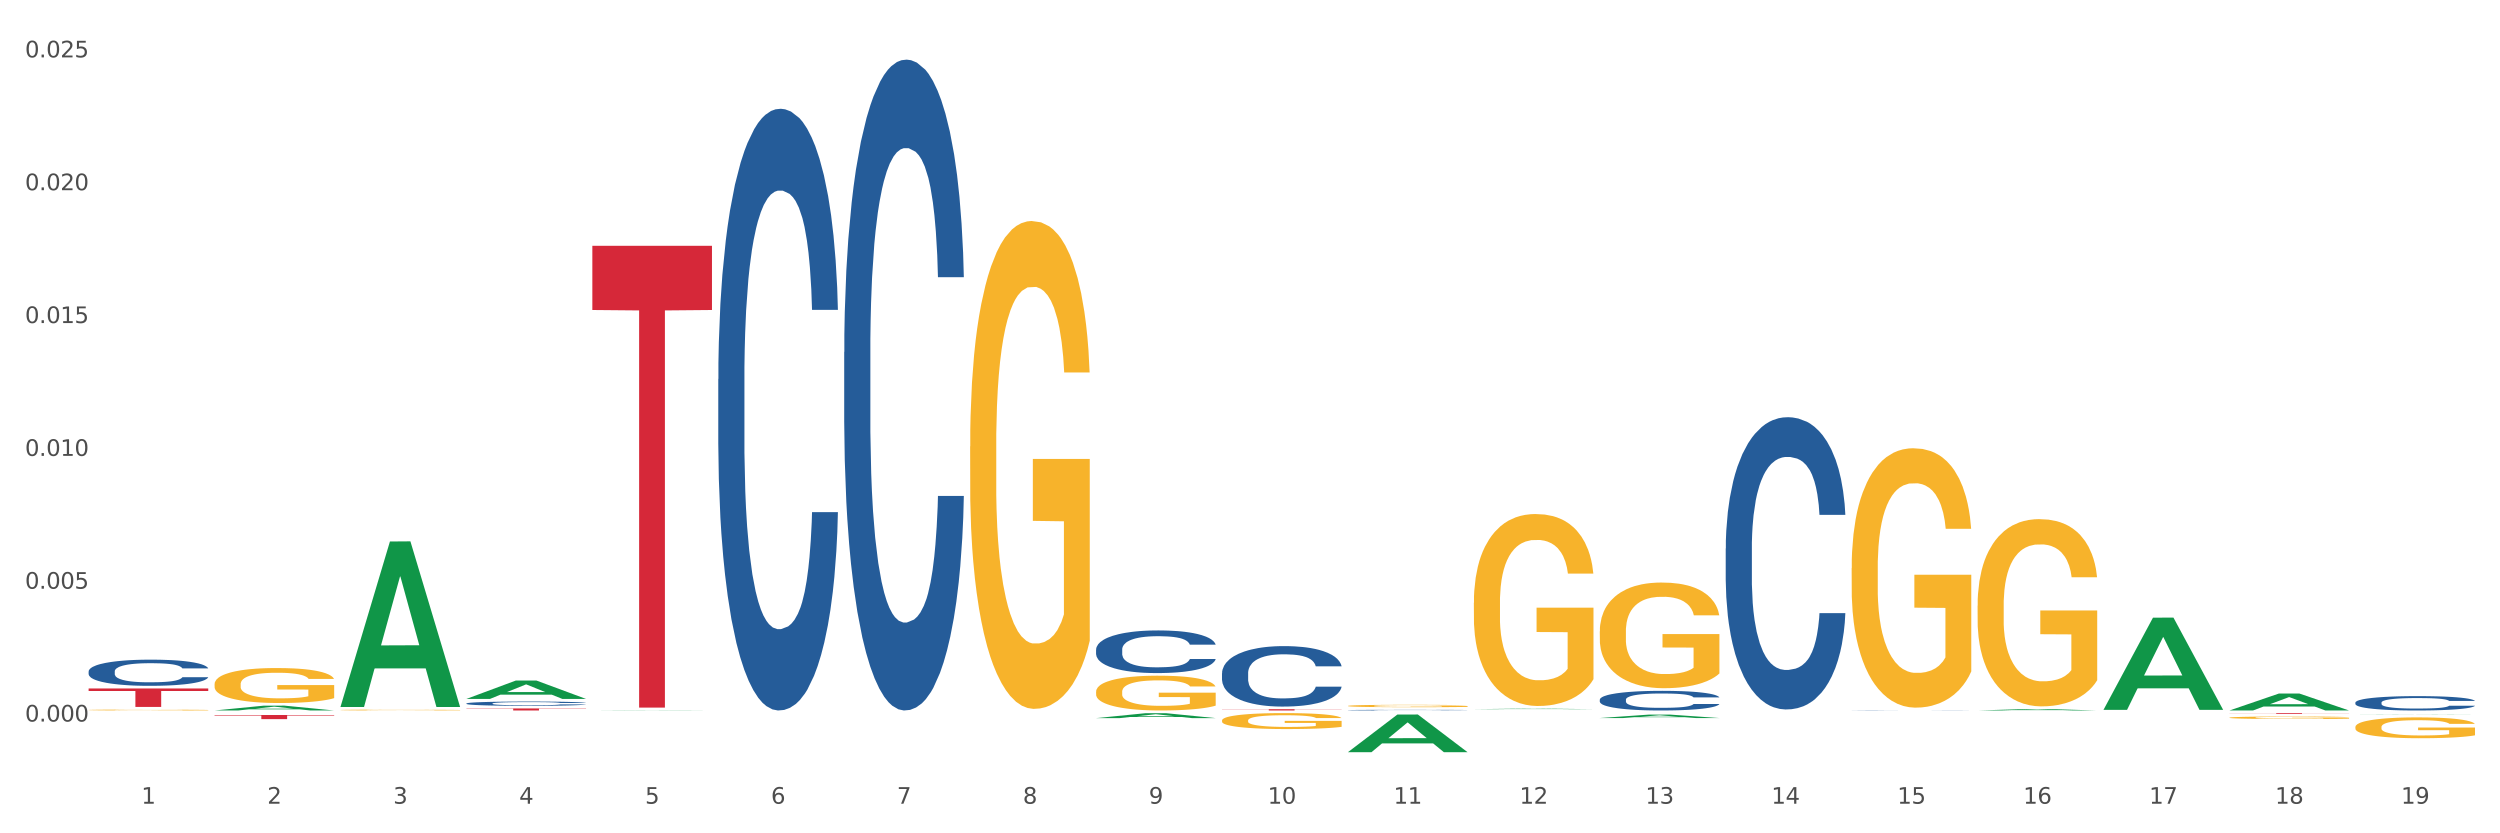 <?xml version="1.0" encoding="utf-8" standalone="no"?>
<!DOCTYPE svg PUBLIC "-//W3C//DTD SVG 1.1//EN"
  "http://www.w3.org/Graphics/SVG/1.1/DTD/svg11.dtd">
<svg xmlns:xlink="http://www.w3.org/1999/xlink" width="1080pt" height="360pt" viewBox="0 0 1080 360" xmlns="http://www.w3.org/2000/svg" version="1.1">
 <rect x="0" y="0" width="1080" height="360" fill="#333333" stroke="none"/>
 <defs>
  <style type="text/css">*{stroke-linejoin: round; stroke-linecap: butt}</style>
 </defs>
 <g id="figure_1">
  <g id="patch_1">
   <path d="M 0 360 
L 1080 360 
L 1080 0 
L 0 0 
z
" style="fill: #ffffff; stroke: #ffffff; stroke-linejoin: miter"/>
  </g>
  <g id="axes_1">
   <g id="matplotlib.axis_1">
    <g id="xtick_1">
     <g id="text_1">
      <!-- 1 -->
      <g style="fill: #4d4d4d" transform="translate(61.07 347.204) scale(0.096 -0.096)">
       <defs>
        <path id="DejaVuSans-31" d="M 794 531 
L 1825 531 
L 1825 4091 
L 703 3866 
L 703 4441 
L 1819 4666 
L 2450 4666 
L 2450 531 
L 3481 531 
L 3481 0 
L 794 0 
L 794 531 
z
" transform="scale(0.016)"/>
       </defs>
       <use xlink:href="#DejaVuSans-31"/>
      </g>
     </g>
    </g>
    <g id="xtick_2">
     <g id="text_2">
      <!-- 2 -->
      <g style="fill: #4d4d4d" transform="translate(115.472 347.204) scale(0.096 -0.096)">
       <defs>
        <path id="DejaVuSans-32" d="M 1228 531 
L 3431 531 
L 3431 0 
L 469 0 
L 469 531 
Q 828 903 1448 1529 
Q 2069 2156 2228 2338 
Q 2531 2678 2651 2914 
Q 2772 3150 2772 3378 
Q 2772 3750 2511 3984 
Q 2250 4219 1831 4219 
Q 1534 4219 1204 4116 
Q 875 4013 500 3803 
L 500 4441 
Q 881 4594 1212 4672 
Q 1544 4750 1819 4750 
Q 2544 4750 2975 4387 
Q 3406 4025 3406 3419 
Q 3406 3131 3298 2873 
Q 3191 2616 2906 2266 
Q 2828 2175 2409 1742 
Q 1991 1309 1228 531 
z
" transform="scale(0.016)"/>
       </defs>
       <use xlink:href="#DejaVuSans-32"/>
      </g>
     </g>
    </g>
    <g id="xtick_3">
     <g id="text_3">
      <!-- 3 -->
      <g style="fill: #4d4d4d" transform="translate(169.874 347.204) scale(0.096 -0.096)">
       <defs>
        <path id="DejaVuSans-33" d="M 2597 2516 
Q 3050 2419 3304 2112 
Q 3559 1806 3559 1356 
Q 3559 666 3084 287 
Q 2609 -91 1734 -91 
Q 1441 -91 1130 -33 
Q 819 25 488 141 
L 488 750 
Q 750 597 1062 519 
Q 1375 441 1716 441 
Q 2309 441 2620 675 
Q 2931 909 2931 1356 
Q 2931 1769 2642 2001 
Q 2353 2234 1838 2234 
L 1294 2234 
L 1294 2753 
L 1863 2753 
Q 2328 2753 2575 2939 
Q 2822 3125 2822 3475 
Q 2822 3834 2567 4026 
Q 2313 4219 1838 4219 
Q 1578 4219 1281 4162 
Q 984 4106 628 3988 
L 628 4550 
Q 988 4650 1302 4700 
Q 1616 4750 1894 4750 
Q 2613 4750 3031 4423 
Q 3450 4097 3450 3541 
Q 3450 3153 3228 2886 
Q 3006 2619 2597 2516 
z
" transform="scale(0.016)"/>
       </defs>
       <use xlink:href="#DejaVuSans-33"/>
      </g>
     </g>
    </g>
    <g id="xtick_4">
     <g id="text_4">
      <!-- 4 -->
      <g style="fill: #4d4d4d" transform="translate(224.276 347.204) scale(0.096 -0.096)">
       <defs>
        <path id="DejaVuSans-34" d="M 2419 4116 
L 825 1625 
L 2419 1625 
L 2419 4116 
z
M 2253 4666 
L 3047 4666 
L 3047 1625 
L 3713 1625 
L 3713 1100 
L 3047 1100 
L 3047 0 
L 2419 0 
L 2419 1100 
L 313 1100 
L 313 1709 
L 2253 4666 
z
" transform="scale(0.016)"/>
       </defs>
       <use xlink:href="#DejaVuSans-34"/>
      </g>
     </g>
    </g>
    <g id="xtick_5">
     <g id="text_5">
      <!-- 5 -->
      <g style="fill: #4d4d4d" transform="translate(278.678 347.204) scale(0.096 -0.096)">
       <defs>
        <path id="DejaVuSans-35" d="M 691 4666 
L 3169 4666 
L 3169 4134 
L 1269 4134 
L 1269 2991 
Q 1406 3038 1543 3061 
Q 1681 3084 1819 3084 
Q 2600 3084 3056 2656 
Q 3513 2228 3513 1497 
Q 3513 744 3044 326 
Q 2575 -91 1722 -91 
Q 1428 -91 1123 -41 
Q 819 9 494 109 
L 494 744 
Q 775 591 1075 516 
Q 1375 441 1709 441 
Q 2250 441 2565 725 
Q 2881 1009 2881 1497 
Q 2881 1984 2565 2268 
Q 2250 2553 1709 2553 
Q 1456 2553 1204 2497 
Q 953 2441 691 2322 
L 691 4666 
z
" transform="scale(0.016)"/>
       </defs>
       <use xlink:href="#DejaVuSans-35"/>
      </g>
     </g>
    </g>
    <g id="xtick_6">
     <g id="text_6">
      <!-- 6 -->
      <g style="fill: #4d4d4d" transform="translate(333.08 347.204) scale(0.096 -0.096)">
       <defs>
        <path id="DejaVuSans-36" d="M 2113 2584 
Q 1688 2584 1439 2293 
Q 1191 2003 1191 1497 
Q 1191 994 1439 701 
Q 1688 409 2113 409 
Q 2538 409 2786 701 
Q 3034 994 3034 1497 
Q 3034 2003 2786 2293 
Q 2538 2584 2113 2584 
z
M 3366 4563 
L 3366 3988 
Q 3128 4100 2886 4159 
Q 2644 4219 2406 4219 
Q 1781 4219 1451 3797 
Q 1122 3375 1075 2522 
Q 1259 2794 1537 2939 
Q 1816 3084 2150 3084 
Q 2853 3084 3261 2657 
Q 3669 2231 3669 1497 
Q 3669 778 3244 343 
Q 2819 -91 2113 -91 
Q 1303 -91 875 529 
Q 447 1150 447 2328 
Q 447 3434 972 4092 
Q 1497 4750 2381 4750 
Q 2619 4750 2861 4703 
Q 3103 4656 3366 4563 
z
" transform="scale(0.016)"/>
       </defs>
       <use xlink:href="#DejaVuSans-36"/>
      </g>
     </g>
    </g>
    <g id="xtick_7">
     <g id="text_7">
      <!-- 7 -->
      <g style="fill: #4d4d4d" transform="translate(387.482 347.204) scale(0.096 -0.096)">
       <defs>
        <path id="DejaVuSans-37" d="M 525 4666 
L 3525 4666 
L 3525 4397 
L 1831 0 
L 1172 0 
L 2766 4134 
L 525 4134 
L 525 4666 
z
" transform="scale(0.016)"/>
       </defs>
       <use xlink:href="#DejaVuSans-37"/>
      </g>
     </g>
    </g>
    <g id="xtick_8">
     <g id="text_8">
      <!-- 8 -->
      <g style="fill: #4d4d4d" transform="translate(441.884 347.204) scale(0.096 -0.096)">
       <defs>
        <path id="DejaVuSans-38" d="M 2034 2216 
Q 1584 2216 1326 1975 
Q 1069 1734 1069 1313 
Q 1069 891 1326 650 
Q 1584 409 2034 409 
Q 2484 409 2743 651 
Q 3003 894 3003 1313 
Q 3003 1734 2745 1975 
Q 2488 2216 2034 2216 
z
M 1403 2484 
Q 997 2584 770 2862 
Q 544 3141 544 3541 
Q 544 4100 942 4425 
Q 1341 4750 2034 4750 
Q 2731 4750 3128 4425 
Q 3525 4100 3525 3541 
Q 3525 3141 3298 2862 
Q 3072 2584 2669 2484 
Q 3125 2378 3379 2068 
Q 3634 1759 3634 1313 
Q 3634 634 3220 271 
Q 2806 -91 2034 -91 
Q 1263 -91 848 271 
Q 434 634 434 1313 
Q 434 1759 690 2068 
Q 947 2378 1403 2484 
z
M 1172 3481 
Q 1172 3119 1398 2916 
Q 1625 2713 2034 2713 
Q 2441 2713 2670 2916 
Q 2900 3119 2900 3481 
Q 2900 3844 2670 4047 
Q 2441 4250 2034 4250 
Q 1625 4250 1398 4047 
Q 1172 3844 1172 3481 
z
" transform="scale(0.016)"/>
       </defs>
       <use xlink:href="#DejaVuSans-38"/>
      </g>
     </g>
    </g>
    <g id="xtick_9">
     <g id="text_9">
      <!-- 9 -->
      <g style="fill: #4d4d4d" transform="translate(496.286 347.204) scale(0.096 -0.096)">
       <defs>
        <path id="DejaVuSans-39" d="M 703 97 
L 703 672 
Q 941 559 1184 500 
Q 1428 441 1663 441 
Q 2288 441 2617 861 
Q 2947 1281 2994 2138 
Q 2813 1869 2534 1725 
Q 2256 1581 1919 1581 
Q 1219 1581 811 2004 
Q 403 2428 403 3163 
Q 403 3881 828 4315 
Q 1253 4750 1959 4750 
Q 2769 4750 3195 4129 
Q 3622 3509 3622 2328 
Q 3622 1225 3098 567 
Q 2575 -91 1691 -91 
Q 1453 -91 1209 -44 
Q 966 3 703 97 
z
M 1959 2075 
Q 2384 2075 2632 2365 
Q 2881 2656 2881 3163 
Q 2881 3666 2632 3958 
Q 2384 4250 1959 4250 
Q 1534 4250 1286 3958 
Q 1038 3666 1038 3163 
Q 1038 2656 1286 2365 
Q 1534 2075 1959 2075 
z
" transform="scale(0.016)"/>
       </defs>
       <use xlink:href="#DejaVuSans-39"/>
      </g>
     </g>
    </g>
    <g id="xtick_10">
     <g id="text_10">
      <!-- 10 -->
      <g style="fill: #4d4d4d" transform="translate(547.634 347.204) scale(0.096 -0.096)">
       <defs>
        <path id="DejaVuSans-30" d="M 2034 4250 
Q 1547 4250 1301 3770 
Q 1056 3291 1056 2328 
Q 1056 1369 1301 889 
Q 1547 409 2034 409 
Q 2525 409 2770 889 
Q 3016 1369 3016 2328 
Q 3016 3291 2770 3770 
Q 2525 4250 2034 4250 
z
M 2034 4750 
Q 2819 4750 3233 4129 
Q 3647 3509 3647 2328 
Q 3647 1150 3233 529 
Q 2819 -91 2034 -91 
Q 1250 -91 836 529 
Q 422 1150 422 2328 
Q 422 3509 836 4129 
Q 1250 4750 2034 4750 
z
" transform="scale(0.016)"/>
       </defs>
       <use xlink:href="#DejaVuSans-31"/>
       <use xlink:href="#DejaVuSans-30" transform="translate(63.623 0)"/>
      </g>
     </g>
    </g>
    <g id="xtick_11">
     <g id="text_11">
      <!-- 11 -->
      <g style="fill: #4d4d4d" transform="translate(602.035 347.204) scale(0.096 -0.096)">
       <use xlink:href="#DejaVuSans-31"/>
       <use xlink:href="#DejaVuSans-31" transform="translate(63.623 0)"/>
      </g>
     </g>
    </g>
    <g id="xtick_12">
     <g id="text_12">
      <!-- 12 -->
      <g style="fill: #4d4d4d" transform="translate(656.437 347.204) scale(0.096 -0.096)">
       <use xlink:href="#DejaVuSans-31"/>
       <use xlink:href="#DejaVuSans-32" transform="translate(63.623 0)"/>
      </g>
     </g>
    </g>
    <g id="xtick_13">
     <g id="text_13">
      <!-- 13 -->
      <g style="fill: #4d4d4d" transform="translate(710.839 347.204) scale(0.096 -0.096)">
       <use xlink:href="#DejaVuSans-31"/>
       <use xlink:href="#DejaVuSans-33" transform="translate(63.623 0)"/>
      </g>
     </g>
    </g>
    <g id="xtick_14">
     <g id="text_14">
      <!-- 14 -->
      <g style="fill: #4d4d4d" transform="translate(765.241 347.204) scale(0.096 -0.096)">
       <use xlink:href="#DejaVuSans-31"/>
       <use xlink:href="#DejaVuSans-34" transform="translate(63.623 0)"/>
      </g>
     </g>
    </g>
    <g id="xtick_15">
     <g id="text_15">
      <!-- 15 -->
      <g style="fill: #4d4d4d" transform="translate(819.643 347.204) scale(0.096 -0.096)">
       <use xlink:href="#DejaVuSans-31"/>
       <use xlink:href="#DejaVuSans-35" transform="translate(63.623 0)"/>
      </g>
     </g>
    </g>
    <g id="xtick_16">
     <g id="text_16">
      <!-- 16 -->
      <g style="fill: #4d4d4d" transform="translate(874.045 347.204) scale(0.096 -0.096)">
       <use xlink:href="#DejaVuSans-31"/>
       <use xlink:href="#DejaVuSans-36" transform="translate(63.623 0)"/>
      </g>
     </g>
    </g>
    <g id="xtick_17">
     <g id="text_17">
      <!-- 17 -->
      <g style="fill: #4d4d4d" transform="translate(928.447 347.204) scale(0.096 -0.096)">
       <use xlink:href="#DejaVuSans-31"/>
       <use xlink:href="#DejaVuSans-37" transform="translate(63.623 0)"/>
      </g>
     </g>
    </g>
    <g id="xtick_18">
     <g id="text_18">
      <!-- 18 -->
      <g style="fill: #4d4d4d" transform="translate(982.849 347.204) scale(0.096 -0.096)">
       <use xlink:href="#DejaVuSans-31"/>
       <use xlink:href="#DejaVuSans-38" transform="translate(63.623 0)"/>
      </g>
     </g>
    </g>
    <g id="xtick_19">
     <g id="text_19">
      <!-- 19 -->
      <g style="fill: #4d4d4d" transform="translate(1037.251 347.204) scale(0.096 -0.096)">
       <use xlink:href="#DejaVuSans-31"/>
       <use xlink:href="#DejaVuSans-39" transform="translate(63.623 0)"/>
      </g>
     </g>
    </g>
    <g id="xtick_20"/>
    <g id="xtick_21"/>
    <g id="xtick_22"/>
    <g id="xtick_23"/>
    <g id="xtick_24"/>
    <g id="xtick_25"/>
    <g id="xtick_26"/>
    <g id="xtick_27"/>
    <g id="xtick_28"/>
    <g id="xtick_29"/>
    <g id="xtick_30"/>
    <g id="xtick_31"/>
    <g id="xtick_32"/>
    <g id="xtick_33"/>
    <g id="xtick_34"/>
    <g id="xtick_35"/>
    <g id="xtick_36"/>
    <g id="xtick_37"/>
   </g>
   <g id="matplotlib.axis_2">
    <g id="ytick_1">
     <g id="text_20">
      <!-- 0.000 -->
      <g style="fill: #4d4d4d" transform="translate(10.8 311.707) scale(0.096 -0.096)">
       <defs>
        <path id="DejaVuSans-2e" d="M 684 794 
L 1344 794 
L 1344 0 
L 684 0 
L 684 794 
z
" transform="scale(0.016)"/>
       </defs>
       <use xlink:href="#DejaVuSans-30"/>
       <use xlink:href="#DejaVuSans-2e" transform="translate(63.623 0)"/>
       <use xlink:href="#DejaVuSans-30" transform="translate(95.41 0)"/>
       <use xlink:href="#DejaVuSans-30" transform="translate(159.033 0)"/>
       <use xlink:href="#DejaVuSans-30" transform="translate(222.656 0)"/>
      </g>
     </g>
    </g>
    <g id="ytick_2">
     <g id="text_21">
      <!-- 0.005 -->
      <g style="fill: #4d4d4d" transform="translate(10.8 254.324) scale(0.096 -0.096)">
       <use xlink:href="#DejaVuSans-30"/>
       <use xlink:href="#DejaVuSans-2e" transform="translate(63.623 0)"/>
       <use xlink:href="#DejaVuSans-30" transform="translate(95.41 0)"/>
       <use xlink:href="#DejaVuSans-30" transform="translate(159.033 0)"/>
       <use xlink:href="#DejaVuSans-35" transform="translate(222.656 0)"/>
      </g>
     </g>
    </g>
    <g id="ytick_3">
     <g id="text_22">
      <!-- 0.010 -->
      <g style="fill: #4d4d4d" transform="translate(10.8 196.942) scale(0.096 -0.096)">
       <use xlink:href="#DejaVuSans-30"/>
       <use xlink:href="#DejaVuSans-2e" transform="translate(63.623 0)"/>
       <use xlink:href="#DejaVuSans-30" transform="translate(95.41 0)"/>
       <use xlink:href="#DejaVuSans-31" transform="translate(159.033 0)"/>
       <use xlink:href="#DejaVuSans-30" transform="translate(222.656 0)"/>
      </g>
     </g>
    </g>
    <g id="ytick_4">
     <g id="text_23">
      <!-- 0.015 -->
      <g style="fill: #4d4d4d" transform="translate(10.8 139.559) scale(0.096 -0.096)">
       <use xlink:href="#DejaVuSans-30"/>
       <use xlink:href="#DejaVuSans-2e" transform="translate(63.623 0)"/>
       <use xlink:href="#DejaVuSans-30" transform="translate(95.41 0)"/>
       <use xlink:href="#DejaVuSans-31" transform="translate(159.033 0)"/>
       <use xlink:href="#DejaVuSans-35" transform="translate(222.656 0)"/>
      </g>
     </g>
    </g>
    <g id="ytick_5">
     <g id="text_24">
      <!-- 0.020 -->
      <g style="fill: #4d4d4d" transform="translate(10.8 82.176) scale(0.096 -0.096)">
       <use xlink:href="#DejaVuSans-30"/>
       <use xlink:href="#DejaVuSans-2e" transform="translate(63.623 0)"/>
       <use xlink:href="#DejaVuSans-30" transform="translate(95.41 0)"/>
       <use xlink:href="#DejaVuSans-32" transform="translate(159.033 0)"/>
       <use xlink:href="#DejaVuSans-30" transform="translate(222.656 0)"/>
      </g>
     </g>
    </g>
    <g id="ytick_6">
     <g id="text_25">
      <!-- 0.025 -->
      <g style="fill: #4d4d4d" transform="translate(10.8 24.793) scale(0.096 -0.096)">
       <use xlink:href="#DejaVuSans-30"/>
       <use xlink:href="#DejaVuSans-2e" transform="translate(63.623 0)"/>
       <use xlink:href="#DejaVuSans-30" transform="translate(95.41 0)"/>
       <use xlink:href="#DejaVuSans-32" transform="translate(159.033 0)"/>
       <use xlink:href="#DejaVuSans-35" transform="translate(222.656 0)"/>
      </g>
     </g>
    </g>
    <g id="ytick_7"/>
    <g id="ytick_8"/>
    <g id="ytick_9"/>
    <g id="ytick_10"/>
    <g id="ytick_11"/>
   </g>
   <g id="PolyCollection_1">
    <path d="M 92.685 306.927 
L 92.738 306.925 
L 114.05 304.835 
L 122.895 304.833 
L 144.367 306.931 
L 134.137 306.931 
L 129.502 306.442 
L 107.497 306.442 
L 107.337 306.45 
L 102.861 306.931 
L 92.685 306.931 
L 92.685 306.927 
L 110.267 306.151 
L 126.731 306.149 
L 118.579 305.28 
L 118.473 305.277 
L 118.366 305.282 
L 110.214 306.149 
L 110.267 306.151 
L 92.685 306.927 
z
" clip-path="url(#p2910252ca6)" style="fill: #109648"/>
    <path d="M 147.087 305.288 
L 147.14 305.22 
L 168.452 233.925 
L 177.297 233.858 
L 198.769 305.422 
L 188.539 305.422 
L 183.904 288.757 
L 161.899 288.757 
L 161.739 289.026 
L 157.263 305.422 
L 147.087 305.422 
L 147.087 305.288 
L 164.669 278.812 
L 181.133 278.745 
L 172.981 249.111 
L 172.875 248.977 
L 172.768 249.179 
L 164.616 278.745 
L 164.669 278.812 
L 147.087 305.288 
z
" clip-path="url(#p2910252ca6)" style="fill: #109648"/>
    <path d="M 201.489 301.922 
L 201.542 301.914 
L 222.854 293.987 
L 231.699 293.979 
L 253.171 301.937 
L 242.941 301.937 
L 238.306 300.084 
L 216.301 300.084 
L 216.141 300.114 
L 211.665 301.937 
L 201.489 301.937 
L 201.489 301.922 
L 219.071 298.978 
L 235.535 298.971 
L 227.383 295.675 
L 227.277 295.661 
L 227.17 295.683 
L 219.018 298.971 
L 219.071 298.978 
L 201.489 301.922 
z
" clip-path="url(#p2910252ca6)" style="fill: #109648"/>
    <path d="M 745.508 236.961 
L 745.569 236.846 
L 745.569 233.617 
L 745.753 229.236 
L 746.425 221.164 
L 747.28 215.053 
L 748.746 207.904 
L 749.54 204.906 
L 750.579 201.562 
L 752.717 196.143 
L 755.161 191.53 
L 756.871 188.994 
L 758.154 187.379 
L 761.025 184.497 
L 762.675 183.228 
L 764.385 182.191 
L 765.851 181.499 
L 768.295 180.692 
L 770.25 180.346 
L 772.51 180.23 
L 774.404 180.346 
L 776.908 180.807 
L 780.574 182.191 
L 781.979 182.998 
L 783.873 184.382 
L 785.828 186.226 
L 787.416 188.071 
L 789.249 190.723 
L 791.142 194.183 
L 792.975 198.564 
L 794.258 202.6 
L 795.296 206.866 
L 796.213 212.055 
L 796.885 217.705 
L 797.19 222.433 
L 786.011 222.433 
L 785.705 218.166 
L 785.094 213.554 
L 784.484 210.441 
L 783.812 207.904 
L 782.773 205.021 
L 781.857 203.176 
L 780.329 200.986 
L 778.924 199.602 
L 777.764 198.795 
L 776.359 198.103 
L 773.365 197.411 
L 771.227 197.411 
L 769.883 197.642 
L 768.234 198.218 
L 766.829 199.025 
L 765.179 200.409 
L 763.896 201.908 
L 762.613 203.868 
L 761.88 205.252 
L 760.781 207.789 
L 760.048 209.864 
L 759.07 213.439 
L 758.52 215.975 
L 757.543 222.548 
L 757.115 227.391 
L 756.932 230.735 
L 756.81 234.424 
L 756.81 252.412 
L 757.177 260.484 
L 757.482 263.943 
L 757.971 267.863 
L 758.887 272.937 
L 760.231 277.895 
L 761.636 281.469 
L 762.797 283.66 
L 763.896 285.274 
L 764.996 286.543 
L 766.34 287.696 
L 767.44 288.388 
L 769.089 289.079 
L 771.044 289.425 
L 772.571 289.425 
L 775.687 288.849 
L 777.092 288.272 
L 778.436 287.465 
L 779.902 286.197 
L 781.063 284.813 
L 781.735 283.775 
L 782.834 281.585 
L 783.689 279.278 
L 784.422 276.626 
L 784.911 274.32 
L 785.461 270.861 
L 785.889 266.941 
L 786.011 264.865 
L 797.19 264.865 
L 796.946 269.016 
L 796.518 273.052 
L 795.663 278.471 
L 794.991 281.585 
L 793.952 285.39 
L 792.853 288.618 
L 791.326 292.193 
L 789.921 294.845 
L 788.454 297.151 
L 786.866 299.226 
L 783.995 302.109 
L 782.956 302.916 
L 780.757 304.3 
L 779.047 305.107 
L 776.542 305.914 
L 773.976 306.375 
L 771.288 306.491 
L 768.906 306.26 
L 766.279 305.568 
L 764.629 304.876 
L 762.797 303.839 
L 760.659 302.224 
L 758.643 300.264 
L 756.749 297.958 
L 754.977 295.306 
L 753.328 292.308 
L 751.19 287.35 
L 749.601 282.507 
L 748.441 278.01 
L 747.647 274.205 
L 746.852 269.362 
L 746.425 266.018 
L 745.753 257.947 
L 745.508 250.452 
L 745.508 236.961 
z
" clip-path="url(#p2910252ca6)" style="fill: #255c99"/>
    <path d="M 799.91 306.878 
L 799.971 306.878 
L 799.971 306.875 
L 800.155 306.872 
L 800.827 306.866 
L 801.682 306.861 
L 803.148 306.855 
L 803.942 306.853 
L 804.981 306.851 
L 807.119 306.846 
L 809.563 306.843 
L 811.273 306.841 
L 812.556 306.84 
L 815.427 306.837 
L 817.077 306.836 
L 818.787 306.836 
L 820.253 306.835 
L 822.697 306.835 
L 824.652 306.834 
L 826.912 306.834 
L 828.806 306.834 
L 831.31 306.835 
L 834.976 306.836 
L 836.381 306.836 
L 838.275 306.837 
L 840.23 306.839 
L 841.818 306.84 
L 843.651 306.842 
L 845.544 306.845 
L 847.377 306.848 
L 848.66 306.851 
L 849.698 306.855 
L 850.615 306.859 
L 851.287 306.863 
L 851.592 306.866 
L 840.413 306.866 
L 840.107 306.863 
L 839.496 306.86 
L 838.886 306.857 
L 838.214 306.855 
L 837.175 306.853 
L 836.259 306.852 
L 834.731 306.85 
L 833.326 306.849 
L 832.166 306.848 
L 830.761 306.848 
L 827.767 306.847 
L 825.629 306.847 
L 824.285 306.848 
L 822.636 306.848 
L 821.231 306.849 
L 819.581 306.85 
L 818.298 306.851 
L 817.015 306.852 
L 816.282 306.853 
L 815.183 306.855 
L 814.45 306.857 
L 813.472 306.86 
L 812.922 306.862 
L 811.945 306.867 
L 811.517 306.87 
L 811.334 306.873 
L 811.212 306.876 
L 811.212 306.889 
L 811.578 306.896 
L 811.884 306.898 
L 812.373 306.901 
L 813.289 306.905 
L 814.633 306.909 
L 816.038 306.912 
L 817.199 306.913 
L 818.298 306.915 
L 819.398 306.916 
L 820.742 306.916 
L 821.842 306.917 
L 823.491 306.917 
L 825.446 306.918 
L 826.973 306.918 
L 830.089 306.917 
L 831.494 306.917 
L 832.838 306.916 
L 834.304 306.915 
L 835.465 306.914 
L 836.137 306.913 
L 837.236 306.912 
L 838.091 306.91 
L 838.824 306.908 
L 839.313 306.906 
L 839.863 306.904 
L 840.291 306.901 
L 840.413 306.899 
L 851.592 306.899 
L 851.348 306.902 
L 850.92 306.905 
L 850.065 306.909 
L 849.393 306.912 
L 848.354 306.915 
L 847.255 306.917 
L 845.728 306.92 
L 844.323 306.922 
L 842.856 306.924 
L 841.268 306.925 
L 838.397 306.927 
L 837.358 306.928 
L 835.159 306.929 
L 833.449 306.93 
L 830.944 306.93 
L 828.378 306.931 
L 825.69 306.931 
L 823.308 306.931 
L 820.681 306.93 
L 819.031 306.93 
L 817.199 306.929 
L 815.061 306.928 
L 813.045 306.926 
L 811.151 306.924 
L 809.379 306.922 
L 807.73 306.92 
L 805.592 306.916 
L 804.003 306.912 
L 802.843 306.909 
L 802.048 306.906 
L 801.254 306.902 
L 800.827 306.9 
L 800.155 306.894 
L 799.91 306.888 
L 799.91 306.878 
z
" clip-path="url(#p2910252ca6)" style="fill: #255c99"/>
    <path d="M 1017.518 303.512 
L 1017.579 303.507 
L 1017.579 303.348 
L 1017.763 303.132 
L 1018.434 302.736 
L 1019.29 302.435 
L 1020.756 302.084 
L 1021.55 301.936 
L 1022.589 301.772 
L 1024.727 301.505 
L 1027.17 301.279 
L 1028.881 301.154 
L 1030.164 301.075 
L 1033.035 300.933 
L 1034.684 300.871 
L 1036.395 300.819 
L 1037.861 300.785 
L 1040.305 300.746 
L 1042.259 300.729 
L 1044.52 300.723 
L 1046.414 300.729 
L 1048.918 300.751 
L 1052.584 300.819 
L 1053.989 300.859 
L 1055.882 300.927 
L 1057.837 301.018 
L 1059.426 301.109 
L 1061.258 301.239 
L 1063.152 301.409 
L 1064.985 301.624 
L 1066.268 301.823 
L 1067.306 302.033 
L 1068.223 302.288 
L 1068.895 302.566 
L 1069.2 302.798 
L 1058.021 302.798 
L 1057.715 302.588 
L 1057.104 302.361 
L 1056.493 302.208 
L 1055.821 302.084 
L 1054.783 301.942 
L 1053.866 301.851 
L 1052.339 301.744 
L 1050.934 301.676 
L 1049.773 301.636 
L 1048.368 301.602 
L 1045.375 301.568 
L 1043.237 301.568 
L 1041.893 301.579 
L 1040.244 301.607 
L 1038.838 301.647 
L 1037.189 301.715 
L 1035.906 301.789 
L 1034.623 301.885 
L 1033.89 301.953 
L 1032.791 302.078 
L 1032.057 302.18 
L 1031.08 302.356 
L 1030.53 302.481 
L 1029.553 302.804 
L 1029.125 303.042 
L 1028.942 303.206 
L 1028.82 303.388 
L 1028.82 304.272 
L 1029.186 304.669 
L 1029.492 304.839 
L 1029.98 305.032 
L 1030.897 305.281 
L 1032.241 305.525 
L 1033.646 305.701 
L 1034.807 305.808 
L 1035.906 305.888 
L 1037.006 305.95 
L 1038.35 306.007 
L 1039.449 306.041 
L 1041.099 306.075 
L 1043.054 306.092 
L 1044.581 306.092 
L 1047.696 306.063 
L 1049.102 306.035 
L 1050.445 305.995 
L 1051.912 305.933 
L 1053.072 305.865 
L 1053.744 305.814 
L 1054.844 305.706 
L 1055.699 305.593 
L 1056.432 305.463 
L 1056.921 305.349 
L 1057.471 305.179 
L 1057.898 304.986 
L 1058.021 304.884 
L 1069.2 304.884 
L 1068.956 305.088 
L 1068.528 305.287 
L 1067.673 305.553 
L 1067.001 305.706 
L 1065.962 305.893 
L 1064.863 306.052 
L 1063.335 306.228 
L 1061.93 306.358 
L 1060.464 306.472 
L 1058.876 306.574 
L 1056.005 306.715 
L 1054.966 306.755 
L 1052.767 306.823 
L 1051.056 306.863 
L 1048.552 306.902 
L 1045.986 306.925 
L 1043.298 306.931 
L 1040.915 306.919 
L 1038.289 306.885 
L 1036.639 306.851 
L 1034.807 306.8 
L 1032.668 306.721 
L 1030.652 306.625 
L 1028.759 306.511 
L 1026.987 306.381 
L 1025.338 306.234 
L 1023.199 305.99 
L 1021.611 305.752 
L 1020.45 305.531 
L 1019.656 305.343 
L 1018.862 305.105 
L 1018.434 304.941 
L 1017.763 304.544 
L 1017.518 304.176 
L 1017.518 303.512 
z
" clip-path="url(#p2910252ca6)" style="fill: #255c99"/>
    <path d="M 854.312 261.643 
L 854.373 261.569 
L 854.373 258.91 
L 854.495 256.619 
L 855.106 251.079 
L 856.021 246.498 
L 856.692 244.06 
L 857.363 242.065 
L 858.156 240.071 
L 859.133 238.002 
L 860.902 234.973 
L 862 233.422 
L 863.343 231.796 
L 865.784 229.432 
L 867.553 228.102 
L 869.384 226.994 
L 872.373 225.664 
L 874.326 225.073 
L 876.401 224.63 
L 878.902 224.335 
L 880.794 224.261 
L 884.943 224.482 
L 888.482 225.147 
L 890.191 225.664 
L 892.387 226.551 
L 893.547 227.142 
L 895.438 228.324 
L 897.391 229.875 
L 898.733 231.205 
L 900.747 233.717 
L 902.272 236.229 
L 903.675 239.332 
L 904.408 241.474 
L 904.957 243.469 
L 905.445 245.759 
L 905.933 249.379 
L 894.95 249.379 
L 894.523 246.794 
L 893.852 244.356 
L 892.875 241.992 
L 892.021 240.514 
L 890.557 238.667 
L 889.214 237.485 
L 887.811 236.598 
L 886.102 235.86 
L 884.76 235.49 
L 882.868 235.195 
L 879.146 235.269 
L 876.645 235.86 
L 874.936 236.598 
L 873.838 237.263 
L 872.862 238.002 
L 871.763 239.036 
L 870.482 240.588 
L 869.567 241.992 
L 868.651 243.765 
L 867.919 245.538 
L 867.248 247.606 
L 866.699 249.823 
L 866.272 252.113 
L 865.906 254.92 
L 865.601 259.575 
L 865.601 269.696 
L 865.723 271.986 
L 866.028 275.015 
L 866.394 277.305 
L 867.004 280.039 
L 867.553 281.886 
L 868.59 284.546 
L 869.75 286.762 
L 870.665 288.166 
L 871.58 289.348 
L 873.167 290.973 
L 874.936 292.303 
L 876.462 293.116 
L 878.536 293.854 
L 879.94 294.15 
L 881.16 294.298 
L 884.15 294.298 
L 886.285 294.076 
L 888.665 293.559 
L 890.496 292.894 
L 892.021 292.081 
L 893.73 290.751 
L 894.828 289.495 
L 894.828 274.055 
L 881.404 273.981 
L 881.404 263.712 
L 905.994 263.712 
L 905.994 293.854 
L 904.957 295.406 
L 903.798 296.809 
L 902.577 298.065 
L 900.747 299.617 
L 898.55 301.094 
L 896.597 302.129 
L 894.523 303.015 
L 892.082 303.828 
L 888.909 304.567 
L 886.957 304.862 
L 884.516 305.084 
L 881.648 305.158 
L 879.146 305.01 
L 876.706 304.641 
L 874.143 303.976 
L 871.641 303.015 
L 869.75 302.055 
L 867.858 300.873 
L 865.845 299.321 
L 864.258 297.844 
L 863.038 296.514 
L 861.695 294.815 
L 860.231 292.598 
L 859.133 290.604 
L 858.156 288.535 
L 857.119 285.875 
L 856.387 283.585 
L 855.655 280.704 
L 855.228 278.561 
L 854.739 275.237 
L 854.373 270.583 
L 854.312 261.643 
z
" clip-path="url(#p2910252ca6)" style="fill: #f7b32b"/>
    <path d="M 799.91 245.424 
L 799.971 245.322 
L 799.971 241.638 
L 800.093 238.465 
L 800.704 230.789 
L 801.619 224.444 
L 802.29 221.067 
L 802.961 218.303 
L 803.754 215.54 
L 804.731 212.674 
L 806.5 208.478 
L 807.599 206.329 
L 808.941 204.077 
L 811.382 200.802 
L 813.151 198.96 
L 814.982 197.425 
L 817.972 195.583 
L 819.924 194.764 
L 821.999 194.15 
L 824.5 193.741 
L 826.392 193.638 
L 830.541 193.945 
L 834.08 194.867 
L 835.789 195.583 
L 837.985 196.811 
L 839.145 197.63 
L 841.036 199.267 
L 842.989 201.417 
L 844.331 203.259 
L 846.345 206.738 
L 847.87 210.218 
L 849.274 214.517 
L 850.006 217.485 
L 850.555 220.248 
L 851.043 223.42 
L 851.531 228.435 
L 840.548 228.435 
L 840.121 224.853 
L 839.45 221.476 
L 838.473 218.201 
L 837.619 216.154 
L 836.155 213.595 
L 834.812 211.958 
L 833.409 210.73 
L 831.7 209.706 
L 830.358 209.195 
L 828.467 208.785 
L 824.744 208.888 
L 822.243 209.706 
L 820.534 210.73 
L 819.436 211.651 
L 818.46 212.674 
L 817.361 214.107 
L 816.08 216.256 
L 815.165 218.201 
L 814.249 220.657 
L 813.517 223.113 
L 812.846 225.979 
L 812.297 229.049 
L 811.87 232.222 
L 811.504 236.111 
L 811.199 242.559 
L 811.199 256.58 
L 811.321 259.753 
L 811.626 263.949 
L 811.992 267.121 
L 812.602 270.908 
L 813.151 273.467 
L 814.188 277.151 
L 815.348 280.221 
L 816.263 282.166 
L 817.178 283.803 
L 818.765 286.055 
L 820.534 287.897 
L 822.06 289.023 
L 824.134 290.046 
L 825.538 290.456 
L 826.758 290.66 
L 829.748 290.66 
L 831.884 290.353 
L 834.263 289.637 
L 836.094 288.716 
L 837.619 287.59 
L 839.328 285.748 
L 840.426 284.008 
L 840.426 262.618 
L 827.002 262.516 
L 827.002 248.29 
L 851.592 248.29 
L 851.592 290.046 
L 850.555 292.196 
L 849.396 294.14 
L 848.175 295.88 
L 846.345 298.029 
L 844.148 300.076 
L 842.195 301.509 
L 840.121 302.737 
L 837.68 303.863 
L 834.507 304.886 
L 832.555 305.296 
L 830.114 305.603 
L 827.246 305.705 
L 824.744 305.5 
L 822.304 304.989 
L 819.741 304.067 
L 817.239 302.737 
L 815.348 301.407 
L 813.456 299.769 
L 811.443 297.62 
L 809.856 295.573 
L 808.636 293.731 
L 807.293 291.377 
L 805.829 288.307 
L 804.731 285.543 
L 803.754 282.678 
L 802.717 278.993 
L 801.985 275.821 
L 801.253 271.829 
L 800.826 268.861 
L 800.337 264.256 
L 799.971 257.808 
L 799.91 245.424 
z
" clip-path="url(#p2910252ca6)" style="fill: #f7b32b"/>
    <path d="M 963.116 310.031 
L 963.177 310.03 
L 963.177 309.994 
L 963.299 309.963 
L 963.909 309.889 
L 964.825 309.828 
L 965.496 309.796 
L 966.167 309.769 
L 966.96 309.742 
L 967.937 309.715 
L 969.706 309.674 
L 970.804 309.654 
L 972.147 309.632 
L 974.587 309.6 
L 976.357 309.582 
L 978.188 309.568 
L 981.177 309.55 
L 983.13 309.542 
L 985.205 309.536 
L 987.706 309.532 
L 989.598 309.531 
L 993.747 309.534 
L 997.286 309.543 
L 998.995 309.55 
L 1001.191 309.562 
L 1002.35 309.57 
L 1004.242 309.585 
L 1006.195 309.606 
L 1007.537 309.624 
L 1009.551 309.657 
L 1011.076 309.691 
L 1012.479 309.732 
L 1013.212 309.761 
L 1013.761 309.788 
L 1014.249 309.818 
L 1014.737 309.867 
L 1003.754 309.867 
L 1003.327 309.832 
L 1002.656 309.8 
L 1001.679 309.768 
L 1000.825 309.748 
L 999.361 309.724 
L 998.018 309.708 
L 996.615 309.696 
L 994.906 309.686 
L 993.564 309.681 
L 991.672 309.677 
L 987.95 309.678 
L 985.449 309.686 
L 983.74 309.696 
L 982.642 309.705 
L 981.666 309.715 
L 980.567 309.729 
L 979.286 309.749 
L 978.371 309.768 
L 977.455 309.792 
L 976.723 309.815 
L 976.052 309.843 
L 975.503 309.873 
L 975.076 309.903 
L 974.71 309.941 
L 974.404 310.003 
L 974.404 310.138 
L 974.526 310.169 
L 974.832 310.209 
L 975.198 310.24 
L 975.808 310.276 
L 976.357 310.301 
L 977.394 310.337 
L 978.554 310.366 
L 979.469 310.385 
L 980.384 310.401 
L 981.971 310.422 
L 983.74 310.44 
L 985.266 310.451 
L 987.34 310.461 
L 988.744 310.465 
L 989.964 310.467 
L 992.954 310.467 
L 995.089 310.464 
L 997.469 310.457 
L 999.3 310.448 
L 1000.825 310.437 
L 1002.534 310.419 
L 1003.632 310.403 
L 1003.632 310.196 
L 990.208 310.195 
L 990.208 310.058 
L 1014.798 310.058 
L 1014.798 310.461 
L 1013.761 310.482 
L 1012.601 310.5 
L 1011.381 310.517 
L 1009.551 310.538 
L 1007.354 310.558 
L 1005.401 310.571 
L 1003.327 310.583 
L 1000.886 310.594 
L 997.713 310.604 
L 995.761 310.608 
L 993.32 310.611 
L 990.452 310.612 
L 987.95 310.61 
L 985.51 310.605 
L 982.947 310.596 
L 980.445 310.583 
L 978.554 310.57 
L 976.662 310.555 
L 974.649 310.534 
L 973.062 310.514 
L 971.842 310.496 
L 970.499 310.474 
L 969.035 310.444 
L 967.937 310.417 
L 966.96 310.39 
L 965.923 310.354 
L 965.191 310.324 
L 964.459 310.285 
L 964.031 310.257 
L 963.543 310.212 
L 963.177 310.15 
L 963.116 310.031 
z
" clip-path="url(#p2910252ca6)" style="fill: #f7b32b"/>
    <path d="M 1017.518 314.076 
L 1017.579 314.068 
L 1017.579 313.772 
L 1017.701 313.517 
L 1018.311 312.9 
L 1019.227 312.391 
L 1019.898 312.12 
L 1020.569 311.898 
L 1021.362 311.676 
L 1022.339 311.446 
L 1024.108 311.109 
L 1025.206 310.936 
L 1026.549 310.755 
L 1028.989 310.492 
L 1030.759 310.344 
L 1032.589 310.221 
L 1035.579 310.073 
L 1037.532 310.007 
L 1039.606 309.958 
L 1042.108 309.925 
L 1044 309.917 
L 1048.149 309.942 
L 1051.688 310.016 
L 1053.396 310.073 
L 1055.593 310.172 
L 1056.752 310.238 
L 1058.644 310.369 
L 1060.597 310.542 
L 1061.939 310.69 
L 1063.952 310.969 
L 1065.478 311.248 
L 1066.881 311.594 
L 1067.614 311.832 
L 1068.163 312.054 
L 1068.651 312.309 
L 1069.139 312.711 
L 1058.156 312.711 
L 1057.729 312.424 
L 1057.058 312.153 
L 1056.081 311.89 
L 1055.227 311.725 
L 1053.763 311.52 
L 1052.42 311.388 
L 1051.017 311.29 
L 1049.308 311.207 
L 1047.966 311.166 
L 1046.074 311.133 
L 1042.352 311.142 
L 1039.851 311.207 
L 1038.142 311.29 
L 1037.044 311.364 
L 1036.067 311.446 
L 1034.969 311.561 
L 1033.688 311.733 
L 1032.773 311.89 
L 1031.857 312.087 
L 1031.125 312.284 
L 1030.454 312.514 
L 1029.905 312.761 
L 1029.478 313.016 
L 1029.111 313.328 
L 1028.806 313.846 
L 1028.806 314.972 
L 1028.928 315.226 
L 1029.234 315.563 
L 1029.6 315.818 
L 1030.21 316.122 
L 1030.759 316.328 
L 1031.796 316.624 
L 1032.956 316.87 
L 1033.871 317.026 
L 1034.786 317.158 
L 1036.373 317.339 
L 1038.142 317.487 
L 1039.668 317.577 
L 1041.742 317.659 
L 1043.146 317.692 
L 1044.366 317.709 
L 1047.356 317.709 
L 1049.491 317.684 
L 1051.871 317.626 
L 1053.702 317.552 
L 1055.227 317.462 
L 1056.935 317.314 
L 1058.034 317.174 
L 1058.034 315.457 
L 1044.61 315.448 
L 1044.61 314.306 
L 1069.2 314.306 
L 1069.2 317.659 
L 1068.163 317.832 
L 1067.003 317.988 
L 1065.783 318.128 
L 1063.952 318.3 
L 1061.756 318.465 
L 1059.803 318.58 
L 1057.729 318.678 
L 1055.288 318.769 
L 1052.115 318.851 
L 1050.163 318.884 
L 1047.722 318.909 
L 1044.854 318.917 
L 1042.352 318.9 
L 1039.912 318.859 
L 1037.349 318.785 
L 1034.847 318.678 
L 1032.956 318.572 
L 1031.064 318.44 
L 1029.05 318.267 
L 1027.464 318.103 
L 1026.244 317.955 
L 1024.901 317.766 
L 1023.437 317.52 
L 1022.339 317.298 
L 1021.362 317.067 
L 1020.325 316.772 
L 1019.593 316.517 
L 1018.861 316.196 
L 1018.433 315.958 
L 1017.945 315.588 
L 1017.579 315.07 
L 1017.518 314.076 
z
" clip-path="url(#p2910252ca6)" style="fill: #f7b32b"/>
    <path d="M 963.116 306.917 
L 963.169 306.91 
L 984.482 299.61 
L 993.326 299.603 
L 1014.798 306.931 
L 1004.568 306.931 
L 999.933 305.224 
L 977.928 305.224 
L 977.768 305.252 
L 973.293 306.931 
L 963.116 306.931 
L 963.116 306.917 
L 980.699 304.206 
L 997.162 304.199 
L 989.01 301.165 
L 988.904 301.151 
L 988.797 301.172 
L 980.645 304.199 
L 980.699 304.206 
L 963.116 306.917 
z
" clip-path="url(#p2910252ca6)" style="fill: #109648"/>
    <path d="M 1017.518 308.788 
L 1017.571 308.788 
L 1038.884 308.7 
L 1047.728 308.7 
L 1069.2 308.788 
L 1058.97 308.788 
L 1054.335 308.767 
L 1032.33 308.767 
L 1032.17 308.768 
L 1027.695 308.788 
L 1017.518 308.788 
L 1017.518 308.788 
L 1035.101 308.755 
L 1051.564 308.755 
L 1043.412 308.719 
L 1043.306 308.719 
L 1043.199 308.719 
L 1035.047 308.755 
L 1035.101 308.755 
L 1017.518 308.788 
z
" clip-path="url(#p2910252ca6)" style="fill: #109648"/>
    <path d="M 854.312 306.93 
L 854.366 306.929 
L 875.678 306.288 
L 884.522 306.287 
L 905.994 306.931 
L 895.764 306.931 
L 891.129 306.781 
L 869.124 306.781 
L 868.964 306.783 
L 864.489 306.931 
L 854.312 306.931 
L 854.312 306.93 
L 871.895 306.691 
L 888.358 306.691 
L 880.206 306.424 
L 880.1 306.423 
L 879.993 306.425 
L 871.841 306.691 
L 871.895 306.691 
L 854.312 306.93 
z
" clip-path="url(#p2910252ca6)" style="fill: #109648"/>
    <path d="M 691.106 310.19 
L 691.16 310.189 
L 712.472 308.697 
L 721.316 308.695 
L 742.788 310.193 
L 732.558 310.193 
L 727.923 309.844 
L 705.918 309.844 
L 705.759 309.85 
L 701.283 310.193 
L 691.106 310.193 
L 691.106 310.19 
L 708.689 309.636 
L 725.153 309.635 
L 717.001 309.015 
L 716.894 309.012 
L 716.788 309.016 
L 708.636 309.635 
L 708.689 309.636 
L 691.106 310.19 
z
" clip-path="url(#p2910252ca6)" style="fill: #109648"/>
    <path d="M 636.704 306.367 
L 636.758 306.366 
L 658.07 306.123 
L 666.914 306.123 
L 688.386 306.367 
L 678.157 306.367 
L 673.521 306.31 
L 651.516 306.31 
L 651.357 306.311 
L 646.881 306.367 
L 636.704 306.367 
L 636.704 306.367 
L 654.287 306.276 
L 670.751 306.276 
L 662.599 306.175 
L 662.492 306.174 
L 662.386 306.175 
L 654.234 306.276 
L 654.287 306.276 
L 636.704 306.367 
z
" clip-path="url(#p2910252ca6)" style="fill: #109648"/>
    <path d="M 908.714 306.579 
L 908.768 306.541 
L 930.08 266.834 
L 938.924 266.797 
L 960.396 306.654 
L 950.166 306.654 
L 945.531 297.373 
L 923.526 297.373 
L 923.366 297.522 
L 918.891 306.654 
L 908.714 306.654 
L 908.714 306.579 
L 926.297 291.834 
L 942.76 291.796 
L 934.608 275.292 
L 934.502 275.217 
L 934.395 275.33 
L 926.243 291.796 
L 926.297 291.834 
L 908.714 306.579 
z
" clip-path="url(#p2910252ca6)" style="fill: #109648"/>
    <path d="M 636.704 260.383 
L 636.765 260.307 
L 636.765 257.58 
L 636.888 255.232 
L 637.498 249.552 
L 638.413 244.856 
L 639.084 242.356 
L 639.755 240.311 
L 640.549 238.266 
L 641.525 236.146 
L 643.294 233.04 
L 644.393 231.45 
L 645.735 229.783 
L 648.176 227.36 
L 649.945 225.996 
L 651.776 224.86 
L 654.766 223.497 
L 656.718 222.891 
L 658.793 222.437 
L 661.295 222.134 
L 663.186 222.058 
L 667.335 222.285 
L 670.874 222.967 
L 672.583 223.497 
L 674.779 224.406 
L 675.939 225.012 
L 677.83 226.224 
L 679.783 227.814 
L 681.125 229.178 
L 683.139 231.753 
L 684.664 234.328 
L 686.068 237.509 
L 686.8 239.705 
L 687.349 241.75 
L 687.837 244.098 
L 688.325 247.81 
L 677.342 247.81 
L 676.915 245.159 
L 676.244 242.659 
L 675.268 240.236 
L 674.413 238.721 
L 672.949 236.827 
L 671.607 235.615 
L 670.203 234.707 
L 668.495 233.949 
L 667.152 233.57 
L 665.261 233.267 
L 661.539 233.343 
L 659.037 233.949 
L 657.328 234.707 
L 656.23 235.388 
L 655.254 236.146 
L 654.155 237.206 
L 652.874 238.797 
L 651.959 240.236 
L 651.044 242.053 
L 650.311 243.871 
L 649.64 245.992 
L 649.091 248.264 
L 648.664 250.612 
L 648.298 253.49 
L 647.993 258.262 
L 647.993 268.638 
L 648.115 270.986 
L 648.42 274.092 
L 648.786 276.439 
L 649.396 279.242 
L 649.945 281.135 
L 650.983 283.862 
L 652.142 286.134 
L 653.057 287.573 
L 653.972 288.785 
L 655.559 290.451 
L 657.328 291.815 
L 658.854 292.648 
L 660.928 293.405 
L 662.332 293.708 
L 663.552 293.86 
L 666.542 293.86 
L 668.678 293.633 
L 671.057 293.102 
L 672.888 292.421 
L 674.413 291.588 
L 676.122 290.224 
L 677.22 288.937 
L 677.22 273.107 
L 663.796 273.031 
L 663.796 262.503 
L 688.386 262.503 
L 688.386 293.405 
L 687.349 294.996 
L 686.19 296.435 
L 684.969 297.722 
L 683.139 299.313 
L 680.942 300.828 
L 678.99 301.888 
L 676.915 302.797 
L 674.474 303.63 
L 671.301 304.388 
L 669.349 304.691 
L 666.908 304.918 
L 664.04 304.994 
L 661.539 304.842 
L 659.098 304.463 
L 656.535 303.782 
L 654.033 302.797 
L 652.142 301.812 
L 650.25 300.601 
L 648.237 299.01 
L 646.65 297.495 
L 645.43 296.132 
L 644.088 294.39 
L 642.623 292.118 
L 641.525 290.073 
L 640.549 287.952 
L 639.511 285.225 
L 638.779 282.877 
L 638.047 279.924 
L 637.62 277.727 
L 637.132 274.319 
L 636.765 269.547 
L 636.704 260.383 
z
" clip-path="url(#p2910252ca6)" style="fill: #f7b32b"/>
    <path d="M 691.106 272.753 
L 691.167 272.711 
L 691.167 271.21 
L 691.289 269.918 
L 691.9 266.79 
L 692.815 264.205 
L 693.486 262.829 
L 694.157 261.704 
L 694.951 260.578 
L 695.927 259.41 
L 697.696 257.701 
L 698.795 256.825 
L 700.137 255.908 
L 702.578 254.574 
L 704.347 253.823 
L 706.178 253.198 
L 709.168 252.447 
L 711.12 252.114 
L 713.195 251.864 
L 715.696 251.697 
L 717.588 251.655 
L 721.737 251.78 
L 725.276 252.156 
L 726.985 252.447 
L 729.181 252.948 
L 730.341 253.281 
L 732.232 253.948 
L 734.185 254.824 
L 735.527 255.575 
L 737.541 256.992 
L 739.066 258.41 
L 740.47 260.161 
L 741.202 261.37 
L 741.751 262.496 
L 742.239 263.788 
L 742.727 265.831 
L 731.744 265.831 
L 731.317 264.372 
L 730.646 262.996 
L 729.67 261.662 
L 728.815 260.828 
L 727.351 259.786 
L 726.008 259.119 
L 724.605 258.618 
L 722.897 258.201 
L 721.554 257.993 
L 719.663 257.826 
L 715.941 257.868 
L 713.439 258.201 
L 711.73 258.618 
L 710.632 258.993 
L 709.656 259.41 
L 708.557 259.994 
L 707.276 260.87 
L 706.361 261.662 
L 705.446 262.663 
L 704.713 263.663 
L 704.042 264.831 
L 703.493 266.082 
L 703.066 267.374 
L 702.7 268.959 
L 702.395 271.585 
L 702.395 277.298 
L 702.517 278.59 
L 702.822 280.3 
L 703.188 281.592 
L 703.798 283.135 
L 704.347 284.177 
L 705.385 285.678 
L 706.544 286.929 
L 707.459 287.721 
L 708.374 288.388 
L 709.961 289.306 
L 711.73 290.056 
L 713.256 290.515 
L 715.33 290.932 
L 716.734 291.098 
L 717.954 291.182 
L 720.944 291.182 
L 723.08 291.057 
L 725.459 290.765 
L 727.29 290.39 
L 728.815 289.931 
L 730.524 289.181 
L 731.622 288.472 
L 731.622 279.758 
L 718.198 279.716 
L 718.198 273.92 
L 742.788 273.92 
L 742.788 290.932 
L 741.751 291.807 
L 740.592 292.6 
L 739.371 293.308 
L 737.541 294.184 
L 735.344 295.018 
L 733.392 295.602 
L 731.317 296.102 
L 728.876 296.561 
L 725.703 296.977 
L 723.751 297.144 
L 721.31 297.269 
L 718.442 297.311 
L 715.941 297.228 
L 713.5 297.019 
L 710.937 296.644 
L 708.435 296.102 
L 706.544 295.56 
L 704.652 294.893 
L 702.639 294.017 
L 701.052 293.183 
L 699.832 292.433 
L 698.49 291.474 
L 697.025 290.223 
L 695.927 289.097 
L 694.951 287.93 
L 693.913 286.429 
L 693.181 285.136 
L 692.449 283.51 
L 692.022 282.301 
L 691.534 280.425 
L 691.167 277.798 
L 691.106 272.753 
z
" clip-path="url(#p2910252ca6)" style="fill: #f7b32b"/>
    <path d="M 473.499 280.623 
L 473.56 280.606 
L 473.56 280.135 
L 473.743 279.495 
L 474.415 278.318 
L 475.27 277.426 
L 476.736 276.383 
L 477.531 275.945 
L 478.569 275.457 
L 480.707 274.666 
L 483.151 273.993 
L 484.861 273.623 
L 486.144 273.388 
L 489.015 272.967 
L 490.665 272.782 
L 492.375 272.63 
L 493.841 272.529 
L 496.285 272.412 
L 498.24 272.361 
L 500.5 272.344 
L 502.394 272.361 
L 504.899 272.428 
L 508.564 272.63 
L 509.969 272.748 
L 511.863 272.95 
L 513.818 273.219 
L 515.406 273.489 
L 517.239 273.876 
L 519.133 274.38 
L 520.965 275.02 
L 522.248 275.609 
L 523.287 276.231 
L 524.203 276.988 
L 524.875 277.813 
L 525.18 278.503 
L 514.001 278.503 
L 513.696 277.88 
L 513.085 277.207 
L 512.474 276.753 
L 511.802 276.383 
L 510.763 275.962 
L 509.847 275.693 
L 508.32 275.373 
L 506.915 275.171 
L 505.754 275.053 
L 504.349 274.952 
L 501.356 274.851 
L 499.217 274.851 
L 497.873 274.885 
L 496.224 274.969 
L 494.819 275.087 
L 493.169 275.289 
L 491.887 275.508 
L 490.604 275.794 
L 489.871 275.996 
L 488.771 276.366 
L 488.038 276.669 
L 487.061 277.19 
L 486.511 277.56 
L 485.533 278.52 
L 485.106 279.226 
L 484.922 279.714 
L 484.8 280.253 
L 484.8 282.878 
L 485.167 284.055 
L 485.472 284.56 
L 485.961 285.132 
L 486.877 285.873 
L 488.221 286.596 
L 489.626 287.118 
L 490.787 287.437 
L 491.887 287.673 
L 492.986 287.858 
L 494.33 288.026 
L 495.43 288.127 
L 497.079 288.228 
L 499.034 288.279 
L 500.561 288.279 
L 503.677 288.195 
L 505.082 288.11 
L 506.426 287.993 
L 507.892 287.808 
L 509.053 287.606 
L 509.725 287.454 
L 510.824 287.135 
L 511.68 286.798 
L 512.413 286.411 
L 512.901 286.074 
L 513.451 285.57 
L 513.879 284.998 
L 514.001 284.695 
L 525.18 284.695 
L 524.936 285.3 
L 524.508 285.889 
L 523.653 286.68 
L 522.981 287.135 
L 521.943 287.69 
L 520.843 288.161 
L 519.316 288.683 
L 517.911 289.07 
L 516.445 289.406 
L 514.856 289.709 
L 511.985 290.13 
L 510.947 290.247 
L 508.747 290.449 
L 507.037 290.567 
L 504.532 290.685 
L 501.966 290.752 
L 499.278 290.769 
L 496.896 290.735 
L 494.269 290.634 
L 492.62 290.533 
L 490.787 290.382 
L 488.649 290.146 
L 486.633 289.86 
L 484.739 289.524 
L 482.968 289.137 
L 481.318 288.699 
L 479.18 287.976 
L 477.592 287.269 
L 476.431 286.613 
L 475.637 286.058 
L 474.843 285.351 
L 474.415 284.863 
L 473.743 283.685 
L 473.499 282.591 
L 473.499 280.623 
z
" clip-path="url(#p2910252ca6)" style="fill: #255c99"/>
    <path d="M 527.901 290.856 
L 527.962 290.832 
L 527.962 290.164 
L 528.145 289.258 
L 528.817 287.587 
L 529.672 286.322 
L 531.138 284.843 
L 531.932 284.223 
L 532.971 283.531 
L 535.109 282.409 
L 537.553 281.455 
L 539.263 280.93 
L 540.546 280.595 
L 543.417 279.999 
L 545.067 279.736 
L 546.777 279.522 
L 548.243 279.378 
L 550.687 279.211 
L 552.642 279.14 
L 554.902 279.116 
L 556.796 279.14 
L 559.301 279.235 
L 562.966 279.522 
L 564.371 279.689 
L 566.265 279.975 
L 568.22 280.357 
L 569.808 280.739 
L 571.641 281.287 
L 573.535 282.003 
L 575.367 282.91 
L 576.65 283.745 
L 577.689 284.628 
L 578.605 285.702 
L 579.277 286.871 
L 579.582 287.85 
L 568.403 287.85 
L 568.098 286.967 
L 567.487 286.012 
L 566.876 285.368 
L 566.204 284.843 
L 565.165 284.246 
L 564.249 283.865 
L 562.722 283.411 
L 561.317 283.125 
L 560.156 282.958 
L 558.751 282.815 
L 555.757 282.671 
L 553.619 282.671 
L 552.275 282.719 
L 550.626 282.839 
L 549.221 283.006 
L 547.571 283.292 
L 546.289 283.602 
L 545.006 284.008 
L 544.273 284.294 
L 543.173 284.819 
L 542.44 285.249 
L 541.462 285.988 
L 540.913 286.513 
L 539.935 287.873 
L 539.508 288.876 
L 539.324 289.568 
L 539.202 290.331 
L 539.202 294.054 
L 539.569 295.724 
L 539.874 296.44 
L 540.363 297.251 
L 541.279 298.301 
L 542.623 299.327 
L 544.028 300.067 
L 545.189 300.521 
L 546.289 300.855 
L 547.388 301.117 
L 548.732 301.356 
L 549.832 301.499 
L 551.481 301.642 
L 553.436 301.714 
L 554.963 301.714 
L 558.079 301.594 
L 559.484 301.475 
L 560.828 301.308 
L 562.294 301.046 
L 563.455 300.759 
L 564.127 300.544 
L 565.226 300.091 
L 566.082 299.614 
L 566.815 299.065 
L 567.303 298.588 
L 567.853 297.872 
L 568.281 297.06 
L 568.403 296.631 
L 579.582 296.631 
L 579.338 297.49 
L 578.91 298.325 
L 578.055 299.447 
L 577.383 300.091 
L 576.345 300.878 
L 575.245 301.547 
L 573.718 302.286 
L 572.313 302.835 
L 570.847 303.312 
L 569.258 303.742 
L 566.387 304.339 
L 565.349 304.506 
L 563.149 304.792 
L 561.439 304.959 
L 558.934 305.126 
L 556.368 305.221 
L 553.68 305.245 
L 551.298 305.198 
L 548.671 305.054 
L 547.022 304.911 
L 545.189 304.696 
L 543.051 304.362 
L 541.035 303.957 
L 539.141 303.479 
L 537.369 302.931 
L 535.72 302.31 
L 533.582 301.284 
L 531.994 300.282 
L 530.833 299.351 
L 530.039 298.564 
L 529.245 297.562 
L 528.817 296.87 
L 528.145 295.199 
L 527.901 293.648 
L 527.901 290.856 
z
" clip-path="url(#p2910252ca6)" style="fill: #255c99"/>
    <path d="M 582.303 306.773 
L 582.364 306.773 
L 582.364 306.765 
L 582.547 306.755 
L 583.219 306.737 
L 584.074 306.723 
L 585.54 306.707 
L 586.334 306.7 
L 587.373 306.693 
L 589.511 306.68 
L 591.955 306.67 
L 593.665 306.664 
L 594.948 306.66 
L 597.819 306.654 
L 599.469 306.651 
L 601.179 306.649 
L 602.645 306.647 
L 605.089 306.645 
L 607.044 306.644 
L 609.304 306.644 
L 611.198 306.644 
L 613.703 306.646 
L 617.368 306.649 
L 618.773 306.65 
L 620.667 306.654 
L 622.622 306.658 
L 624.21 306.662 
L 626.043 306.668 
L 627.937 306.676 
L 629.769 306.686 
L 631.052 306.695 
L 632.091 306.705 
L 633.007 306.716 
L 633.679 306.729 
L 633.984 306.74 
L 622.805 306.74 
L 622.5 306.73 
L 621.889 306.72 
L 621.278 306.713 
L 620.606 306.707 
L 619.567 306.7 
L 618.651 306.696 
L 617.124 306.691 
L 615.719 306.688 
L 614.558 306.686 
L 613.153 306.685 
L 610.159 306.683 
L 608.021 306.683 
L 606.677 306.684 
L 605.028 306.685 
L 603.623 306.687 
L 601.973 306.69 
L 600.691 306.693 
L 599.408 306.698 
L 598.675 306.701 
L 597.575 306.707 
L 596.842 306.711 
L 595.864 306.72 
L 595.315 306.725 
L 594.337 306.74 
L 593.91 306.751 
L 593.726 306.759 
L 593.604 306.767 
L 593.604 306.808 
L 593.971 306.826 
L 594.276 306.834 
L 594.765 306.843 
L 595.681 306.855 
L 597.025 306.866 
L 598.43 306.874 
L 599.591 306.879 
L 600.691 306.883 
L 601.79 306.886 
L 603.134 306.888 
L 604.234 306.89 
L 605.883 306.891 
L 607.838 306.892 
L 609.365 306.892 
L 612.481 306.891 
L 613.886 306.889 
L 615.23 306.888 
L 616.696 306.885 
L 617.857 306.882 
L 618.529 306.879 
L 619.628 306.874 
L 620.484 306.869 
L 621.217 306.863 
L 621.705 306.858 
L 622.255 306.85 
L 622.683 306.841 
L 622.805 306.836 
L 633.984 306.836 
L 633.74 306.846 
L 633.312 306.855 
L 632.457 306.867 
L 631.785 306.874 
L 630.747 306.883 
L 629.647 306.89 
L 628.12 306.898 
L 626.715 306.904 
L 625.249 306.91 
L 623.66 306.914 
L 620.789 306.921 
L 619.75 306.923 
L 617.551 306.926 
L 615.841 306.928 
L 613.336 306.929 
L 610.77 306.931 
L 608.082 306.931 
L 605.7 306.93 
L 603.073 306.929 
L 601.424 306.927 
L 599.591 306.925 
L 597.453 306.921 
L 595.437 306.917 
L 593.543 306.911 
L 591.771 306.905 
L 590.122 306.899 
L 587.984 306.887 
L 586.396 306.876 
L 585.235 306.866 
L 584.441 306.858 
L 583.646 306.847 
L 583.219 306.839 
L 582.547 306.821 
L 582.303 306.804 
L 582.303 306.773 
z
" clip-path="url(#p2910252ca6)" style="fill: #255c99"/>
    <path d="M 691.106 302.255 
L 691.168 302.247 
L 691.168 302.03 
L 691.351 301.736 
L 692.023 301.193 
L 692.878 300.782 
L 694.344 300.301 
L 695.138 300.1 
L 696.177 299.875 
L 698.315 299.51 
L 700.759 299.2 
L 702.469 299.03 
L 703.752 298.921 
L 706.623 298.727 
L 708.273 298.642 
L 709.983 298.572 
L 711.449 298.526 
L 713.893 298.471 
L 715.848 298.448 
L 718.108 298.44 
L 720.002 298.448 
L 722.507 298.479 
L 726.172 298.572 
L 727.577 298.626 
L 729.471 298.719 
L 731.426 298.843 
L 733.014 298.967 
L 734.847 299.146 
L 736.74 299.378 
L 738.573 299.673 
L 739.856 299.944 
L 740.895 300.231 
L 741.811 300.58 
L 742.483 300.96 
L 742.788 301.278 
L 731.609 301.278 
L 731.303 300.991 
L 730.693 300.681 
L 730.082 300.472 
L 729.41 300.301 
L 728.371 300.107 
L 727.455 299.983 
L 725.928 299.836 
L 724.522 299.743 
L 723.362 299.689 
L 721.957 299.642 
L 718.963 299.596 
L 716.825 299.596 
L 715.481 299.611 
L 713.832 299.65 
L 712.427 299.704 
L 710.777 299.797 
L 709.494 299.898 
L 708.212 300.03 
L 707.478 300.123 
L 706.379 300.293 
L 705.646 300.433 
L 704.668 300.673 
L 704.119 300.844 
L 703.141 301.286 
L 702.713 301.612 
L 702.53 301.836 
L 702.408 302.085 
L 702.408 303.294 
L 702.775 303.837 
L 703.08 304.07 
L 703.569 304.333 
L 704.485 304.674 
L 705.829 305.008 
L 707.234 305.248 
L 708.395 305.396 
L 709.494 305.504 
L 710.594 305.589 
L 711.938 305.667 
L 713.038 305.713 
L 714.687 305.76 
L 716.642 305.783 
L 718.169 305.783 
L 721.285 305.744 
L 722.69 305.706 
L 724.034 305.651 
L 725.5 305.566 
L 726.661 305.473 
L 727.333 305.403 
L 728.432 305.256 
L 729.287 305.101 
L 730.021 304.923 
L 730.509 304.767 
L 731.059 304.535 
L 731.487 304.271 
L 731.609 304.132 
L 742.788 304.132 
L 742.544 304.411 
L 742.116 304.682 
L 741.261 305.047 
L 740.589 305.256 
L 739.551 305.512 
L 738.451 305.729 
L 736.924 305.969 
L 735.519 306.148 
L 734.052 306.303 
L 732.464 306.442 
L 729.593 306.636 
L 728.554 306.69 
L 726.355 306.783 
L 724.645 306.838 
L 722.14 306.892 
L 719.574 306.923 
L 716.886 306.931 
L 714.504 306.915 
L 711.877 306.869 
L 710.227 306.822 
L 708.395 306.752 
L 706.257 306.644 
L 704.241 306.512 
L 702.347 306.357 
L 700.575 306.179 
L 698.926 305.977 
L 696.788 305.644 
L 695.199 305.318 
L 694.039 305.016 
L 693.245 304.76 
L 692.45 304.434 
L 692.023 304.209 
L 691.351 303.666 
L 691.106 303.162 
L 691.106 302.255 
z
" clip-path="url(#p2910252ca6)" style="fill: #255c99"/>
    <path d="M 255.891 306.931 
L 255.944 306.93 
L 277.256 306.805 
L 286.101 306.804 
L 307.573 306.931 
L 297.343 306.931 
L 292.707 306.901 
L 270.703 306.901 
L 270.543 306.902 
L 266.067 306.931 
L 255.891 306.931 
L 255.891 306.931 
L 273.473 306.884 
L 289.937 306.884 
L 281.785 306.831 
L 281.678 306.831 
L 281.572 306.832 
L 273.42 306.884 
L 273.473 306.884 
L 255.891 306.931 
z
" clip-path="url(#p2910252ca6)" style="fill: #109648"/>
    <path d="M 473.499 310.224 
L 473.552 310.222 
L 494.864 308.098 
L 503.709 308.096 
L 525.18 310.228 
L 514.951 310.228 
L 510.315 309.732 
L 488.311 309.732 
L 488.151 309.74 
L 483.675 310.228 
L 473.499 310.228 
L 473.499 310.224 
L 491.081 309.435 
L 507.545 309.433 
L 499.393 308.55 
L 499.286 308.546 
L 499.18 308.552 
L 491.028 309.433 
L 491.081 309.435 
L 473.499 310.224 
z
" clip-path="url(#p2910252ca6)" style="fill: #109648"/>
    <path d="M 582.303 324.919 
L 582.356 324.904 
L 603.668 308.677 
L 612.512 308.662 
L 633.984 324.95 
L 623.755 324.95 
L 619.119 321.157 
L 597.114 321.157 
L 596.955 321.218 
L 592.479 324.95 
L 582.303 324.95 
L 582.303 324.919 
L 599.885 318.893 
L 616.349 318.878 
L 608.197 312.133 
L 608.09 312.103 
L 607.984 312.149 
L 599.832 318.878 
L 599.885 318.893 
L 582.303 324.919 
z
" clip-path="url(#p2910252ca6)" style="fill: #109648"/>
    <path d="M 38.283 306.717 
L 38.344 306.717 
L 38.344 306.704 
L 38.466 306.693 
L 39.076 306.666 
L 39.991 306.643 
L 40.663 306.631 
L 41.334 306.621 
L 42.127 306.612 
L 43.103 306.601 
L 44.873 306.587 
L 45.971 306.579 
L 47.314 306.571 
L 49.754 306.559 
L 51.524 306.553 
L 53.354 306.547 
L 56.344 306.541 
L 58.297 306.538 
L 60.371 306.536 
L 62.873 306.534 
L 64.765 306.534 
L 68.914 306.535 
L 72.453 306.538 
L 74.161 306.541 
L 76.358 306.545 
L 77.517 306.548 
L 79.409 306.554 
L 81.361 306.562 
L 82.704 306.568 
L 84.717 306.58 
L 86.243 306.593 
L 87.646 306.608 
L 88.378 306.618 
L 88.928 306.628 
L 89.416 306.639 
L 89.904 306.657 
L 78.921 306.657 
L 78.494 306.645 
L 77.822 306.633 
L 76.846 306.621 
L 75.992 306.614 
L 74.527 306.605 
L 73.185 306.599 
L 71.782 306.594 
L 70.073 306.591 
L 68.731 306.589 
L 66.839 306.588 
L 63.117 306.588 
L 60.615 306.591 
L 58.907 306.594 
L 57.809 306.598 
L 56.832 306.601 
L 55.734 306.606 
L 54.453 306.614 
L 53.537 306.621 
L 52.622 306.63 
L 51.89 306.638 
L 51.219 306.648 
L 50.67 306.659 
L 50.242 306.671 
L 49.876 306.684 
L 49.571 306.707 
L 49.571 306.757 
L 49.693 306.768 
L 49.998 306.783 
L 50.364 306.794 
L 50.975 306.808 
L 51.524 306.817 
L 52.561 306.83 
L 53.72 306.841 
L 54.636 306.847 
L 55.551 306.853 
L 57.137 306.861 
L 58.907 306.868 
L 60.432 306.872 
L 62.507 306.875 
L 63.91 306.877 
L 65.131 306.878 
L 68.121 306.878 
L 70.256 306.876 
L 72.636 306.874 
L 74.466 306.871 
L 75.992 306.867 
L 77.7 306.86 
L 78.799 306.854 
L 78.799 306.778 
L 65.375 306.778 
L 65.375 306.727 
L 89.965 306.727 
L 89.965 306.875 
L 88.928 306.883 
L 87.768 306.89 
L 86.548 306.896 
L 84.717 306.904 
L 82.521 306.911 
L 80.568 306.916 
L 78.494 306.92 
L 76.053 306.924 
L 72.88 306.928 
L 70.927 306.929 
L 68.487 306.93 
L 65.619 306.931 
L 63.117 306.93 
L 60.676 306.928 
L 58.114 306.925 
L 55.612 306.92 
L 53.72 306.916 
L 51.829 306.91 
L 49.815 306.902 
L 48.229 306.895 
L 47.009 306.888 
L 45.666 306.88 
L 44.202 306.869 
L 43.103 306.859 
L 42.127 306.849 
L 41.09 306.836 
L 40.358 306.825 
L 39.625 306.811 
L 39.198 306.8 
L 38.71 306.784 
L 38.344 306.761 
L 38.283 306.717 
z
" clip-path="url(#p2910252ca6)" style="fill: #f7b32b"/>
    <path d="M 147.087 306.727 
L 147.148 306.726 
L 147.148 306.714 
L 147.27 306.703 
L 147.88 306.677 
L 148.795 306.656 
L 149.467 306.644 
L 150.138 306.635 
L 150.931 306.625 
L 151.907 306.616 
L 153.677 306.601 
L 154.775 306.594 
L 156.118 306.587 
L 158.558 306.575 
L 160.328 306.569 
L 162.158 306.564 
L 165.148 306.558 
L 167.101 306.555 
L 169.175 306.553 
L 171.677 306.552 
L 173.569 306.551 
L 177.718 306.552 
L 181.257 306.555 
L 182.965 306.558 
L 185.162 306.562 
L 186.321 306.565 
L 188.213 306.57 
L 190.165 306.578 
L 191.508 306.584 
L 193.521 306.596 
L 195.047 306.607 
L 196.45 306.622 
L 197.182 306.632 
L 197.731 306.641 
L 198.22 306.652 
L 198.708 306.669 
L 187.725 306.669 
L 187.297 306.657 
L 186.626 306.645 
L 185.65 306.634 
L 184.796 306.627 
L 183.331 306.619 
L 181.989 306.613 
L 180.586 306.609 
L 178.877 306.606 
L 177.535 306.604 
L 175.643 306.602 
L 171.921 306.603 
L 169.419 306.606 
L 167.711 306.609 
L 166.613 306.612 
L 165.636 306.616 
L 164.538 306.621 
L 163.257 306.628 
L 162.341 306.634 
L 161.426 306.643 
L 160.694 306.651 
L 160.023 306.661 
L 159.473 306.671 
L 159.046 306.682 
L 158.68 306.695 
L 158.375 306.717 
L 158.375 306.764 
L 158.497 306.775 
L 158.802 306.789 
L 159.168 306.8 
L 159.779 306.813 
L 160.328 306.822 
L 161.365 306.834 
L 162.524 306.844 
L 163.44 306.851 
L 164.355 306.857 
L 165.941 306.864 
L 167.711 306.87 
L 169.236 306.874 
L 171.311 306.878 
L 172.714 306.879 
L 173.935 306.88 
L 176.924 306.88 
L 179.06 306.879 
L 181.44 306.876 
L 183.27 306.873 
L 184.796 306.869 
L 186.504 306.863 
L 187.603 306.857 
L 187.603 306.785 
L 174.179 306.785 
L 174.179 306.736 
L 198.769 306.736 
L 198.769 306.878 
L 197.731 306.885 
L 196.572 306.892 
L 195.352 306.898 
L 193.521 306.905 
L 191.325 306.912 
L 189.372 306.917 
L 187.297 306.921 
L 184.857 306.925 
L 181.684 306.928 
L 179.731 306.929 
L 177.291 306.93 
L 174.423 306.931 
L 171.921 306.93 
L 169.48 306.928 
L 166.918 306.925 
L 164.416 306.921 
L 162.524 306.916 
L 160.633 306.911 
L 158.619 306.903 
L 157.033 306.896 
L 155.812 306.89 
L 154.47 306.882 
L 153.006 306.872 
L 151.907 306.863 
L 150.931 306.853 
L 149.894 306.84 
L 149.162 306.83 
L 148.429 306.816 
L 148.002 306.806 
L 147.514 306.79 
L 147.148 306.769 
L 147.087 306.727 
z
" clip-path="url(#p2910252ca6)" style="fill: #f7b32b"/>
    <path d="M 92.685 295.577 
L 92.746 295.563 
L 92.746 295.066 
L 92.868 294.638 
L 93.478 293.603 
L 94.393 292.748 
L 95.065 292.292 
L 95.736 291.92 
L 96.529 291.547 
L 97.505 291.161 
L 99.275 290.595 
L 100.373 290.305 
L 101.716 290.002 
L 104.156 289.56 
L 105.926 289.312 
L 107.756 289.105 
L 110.746 288.856 
L 112.699 288.746 
L 114.773 288.663 
L 117.275 288.608 
L 119.167 288.594 
L 123.316 288.636 
L 126.855 288.76 
L 128.563 288.856 
L 130.76 289.022 
L 131.919 289.132 
L 133.811 289.353 
L 135.763 289.643 
L 137.106 289.891 
L 139.119 290.36 
L 140.645 290.83 
L 142.048 291.409 
L 142.78 291.809 
L 143.33 292.182 
L 143.818 292.61 
L 144.306 293.286 
L 133.323 293.286 
L 132.896 292.803 
L 132.224 292.348 
L 131.248 291.906 
L 130.394 291.63 
L 128.929 291.285 
L 127.587 291.064 
L 126.184 290.899 
L 124.475 290.761 
L 123.133 290.692 
L 121.241 290.636 
L 117.519 290.65 
L 115.017 290.761 
L 113.309 290.899 
L 112.211 291.023 
L 111.234 291.161 
L 110.136 291.354 
L 108.855 291.644 
L 107.939 291.906 
L 107.024 292.237 
L 106.292 292.568 
L 105.621 292.955 
L 105.072 293.369 
L 104.644 293.796 
L 104.278 294.321 
L 103.973 295.19 
L 103.973 297.081 
L 104.095 297.508 
L 104.4 298.074 
L 104.766 298.502 
L 105.377 299.013 
L 105.926 299.357 
L 106.963 299.854 
L 108.122 300.268 
L 109.038 300.53 
L 109.953 300.751 
L 111.539 301.055 
L 113.309 301.303 
L 114.834 301.455 
L 116.909 301.593 
L 118.312 301.648 
L 119.533 301.676 
L 122.523 301.676 
L 124.658 301.634 
L 127.038 301.538 
L 128.868 301.414 
L 130.394 301.262 
L 132.102 301.013 
L 133.201 300.779 
L 133.201 297.895 
L 119.777 297.881 
L 119.777 295.963 
L 144.367 295.963 
L 144.367 301.593 
L 143.33 301.883 
L 142.17 302.145 
L 140.95 302.379 
L 139.119 302.669 
L 136.923 302.945 
L 134.97 303.138 
L 132.896 303.304 
L 130.455 303.456 
L 127.282 303.594 
L 125.329 303.649 
L 122.889 303.69 
L 120.021 303.704 
L 117.519 303.677 
L 115.078 303.608 
L 112.516 303.483 
L 110.014 303.304 
L 108.122 303.125 
L 106.231 302.904 
L 104.217 302.614 
L 102.631 302.338 
L 101.41 302.09 
L 100.068 301.772 
L 98.604 301.358 
L 97.505 300.986 
L 96.529 300.599 
L 95.492 300.103 
L 94.76 299.675 
L 94.027 299.137 
L 93.6 298.737 
L 93.112 298.116 
L 92.746 297.246 
L 92.685 295.577 
z
" clip-path="url(#p2910252ca6)" style="fill: #f7b32b"/>
    <path d="M 527.901 311.244 
L 527.962 311.238 
L 527.962 311.012 
L 528.084 310.817 
L 528.694 310.345 
L 529.609 309.954 
L 530.28 309.747 
L 530.951 309.577 
L 531.745 309.407 
L 532.721 309.231 
L 534.49 308.973 
L 535.589 308.84 
L 536.931 308.702 
L 539.372 308.501 
L 541.141 308.387 
L 542.972 308.293 
L 545.962 308.18 
L 547.914 308.129 
L 549.989 308.091 
L 552.491 308.066 
L 554.382 308.06 
L 558.531 308.079 
L 562.07 308.136 
L 563.779 308.18 
L 565.976 308.255 
L 567.135 308.305 
L 569.026 308.406 
L 570.979 308.538 
L 572.321 308.652 
L 574.335 308.866 
L 575.86 309.08 
L 577.264 309.344 
L 577.996 309.526 
L 578.545 309.696 
L 579.033 309.891 
L 579.521 310.2 
L 568.538 310.2 
L 568.111 309.979 
L 567.44 309.772 
L 566.464 309.57 
L 565.609 309.445 
L 564.145 309.287 
L 562.803 309.187 
L 561.399 309.111 
L 559.691 309.048 
L 558.348 309.017 
L 556.457 308.991 
L 552.735 308.998 
L 550.233 309.048 
L 548.524 309.111 
L 547.426 309.168 
L 546.45 309.231 
L 545.352 309.319 
L 544.07 309.451 
L 543.155 309.57 
L 542.24 309.721 
L 541.507 309.873 
L 540.836 310.049 
L 540.287 310.238 
L 539.86 310.433 
L 539.494 310.672 
L 539.189 311.068 
L 539.189 311.93 
L 539.311 312.126 
L 539.616 312.384 
L 539.982 312.579 
L 540.592 312.812 
L 541.141 312.969 
L 542.179 313.195 
L 543.338 313.384 
L 544.253 313.504 
L 545.169 313.604 
L 546.755 313.743 
L 548.524 313.856 
L 550.05 313.925 
L 552.125 313.988 
L 553.528 314.014 
L 554.748 314.026 
L 557.738 314.026 
L 559.874 314.007 
L 562.253 313.963 
L 564.084 313.907 
L 565.609 313.837 
L 567.318 313.724 
L 568.416 313.617 
L 568.416 312.302 
L 554.992 312.295 
L 554.992 311.421 
L 579.582 311.421 
L 579.582 313.988 
L 578.545 314.121 
L 577.386 314.24 
L 576.165 314.347 
L 574.335 314.479 
L 572.138 314.605 
L 570.186 314.693 
L 568.111 314.769 
L 565.67 314.838 
L 562.498 314.901 
L 560.545 314.926 
L 558.104 314.945 
L 555.236 314.951 
L 552.735 314.939 
L 550.294 314.907 
L 547.731 314.851 
L 545.23 314.769 
L 543.338 314.687 
L 541.446 314.586 
L 539.433 314.454 
L 537.846 314.328 
L 536.626 314.215 
L 535.284 314.07 
L 533.819 313.881 
L 532.721 313.711 
L 531.745 313.535 
L 530.707 313.309 
L 529.975 313.114 
L 529.243 312.868 
L 528.816 312.686 
L 528.328 312.402 
L 527.962 312.006 
L 527.901 311.244 
z
" clip-path="url(#p2910252ca6)" style="fill: #f7b32b"/>
    <path d="M 473.499 298.845 
L 473.56 298.831 
L 473.56 298.337 
L 473.682 297.911 
L 474.292 296.882 
L 475.207 296.03 
L 475.878 295.577 
L 476.549 295.207 
L 477.343 294.836 
L 478.319 294.452 
L 480.089 293.889 
L 481.187 293.601 
L 482.529 293.298 
L 484.97 292.859 
L 486.739 292.612 
L 488.57 292.406 
L 491.56 292.159 
L 493.512 292.049 
L 495.587 291.967 
L 498.089 291.912 
L 499.98 291.898 
L 504.129 291.939 
L 507.668 292.063 
L 509.377 292.159 
L 511.574 292.324 
L 512.733 292.434 
L 514.624 292.653 
L 516.577 292.942 
L 517.919 293.189 
L 519.933 293.655 
L 521.458 294.122 
L 522.862 294.699 
L 523.594 295.097 
L 524.143 295.468 
L 524.631 295.893 
L 525.119 296.566 
L 514.136 296.566 
L 513.709 296.085 
L 513.038 295.632 
L 512.062 295.193 
L 511.207 294.918 
L 509.743 294.575 
L 508.401 294.356 
L 506.997 294.191 
L 505.289 294.054 
L 503.946 293.985 
L 502.055 293.93 
L 498.333 293.944 
L 495.831 294.054 
L 494.123 294.191 
L 493.024 294.314 
L 492.048 294.452 
L 490.95 294.644 
L 489.668 294.932 
L 488.753 295.193 
L 487.838 295.522 
L 487.106 295.852 
L 486.434 296.236 
L 485.885 296.648 
L 485.458 297.074 
L 485.092 297.595 
L 484.787 298.46 
L 484.787 300.341 
L 484.909 300.767 
L 485.214 301.33 
L 485.58 301.755 
L 486.19 302.263 
L 486.739 302.606 
L 487.777 303.101 
L 488.936 303.512 
L 489.851 303.773 
L 490.767 303.993 
L 492.353 304.295 
L 494.123 304.542 
L 495.648 304.693 
L 497.723 304.83 
L 499.126 304.885 
L 500.346 304.913 
L 503.336 304.913 
L 505.472 304.872 
L 507.851 304.775 
L 509.682 304.652 
L 511.207 304.501 
L 512.916 304.254 
L 514.014 304.02 
L 514.014 301.151 
L 500.59 301.137 
L 500.59 299.229 
L 525.18 299.229 
L 525.18 304.83 
L 524.143 305.119 
L 522.984 305.379 
L 521.763 305.613 
L 519.933 305.901 
L 517.736 306.176 
L 515.784 306.368 
L 513.709 306.533 
L 511.268 306.684 
L 508.096 306.821 
L 506.143 306.876 
L 503.702 306.917 
L 500.834 306.931 
L 498.333 306.903 
L 495.892 306.835 
L 493.329 306.711 
L 490.828 306.533 
L 488.936 306.354 
L 487.045 306.135 
L 485.031 305.846 
L 483.444 305.572 
L 482.224 305.325 
L 480.882 305.009 
L 479.417 304.597 
L 478.319 304.226 
L 477.343 303.842 
L 476.305 303.348 
L 475.573 302.922 
L 474.841 302.387 
L 474.414 301.989 
L 473.926 301.371 
L 473.56 300.506 
L 473.499 298.845 
z
" clip-path="url(#p2910252ca6)" style="fill: #f7b32b"/>
    <path d="M 582.303 304.956 
L 582.364 304.955 
L 582.364 304.921 
L 582.486 304.891 
L 583.096 304.82 
L 584.011 304.761 
L 584.682 304.73 
L 585.353 304.704 
L 586.147 304.679 
L 587.123 304.652 
L 588.892 304.613 
L 589.991 304.593 
L 591.333 304.572 
L 593.774 304.542 
L 595.543 304.525 
L 597.374 304.511 
L 600.364 304.494 
L 602.316 304.486 
L 604.391 304.48 
L 606.893 304.476 
L 608.784 304.476 
L 612.933 304.478 
L 616.472 304.487 
L 618.181 304.494 
L 620.377 304.505 
L 621.537 304.513 
L 623.428 304.528 
L 625.381 304.548 
L 626.723 304.565 
L 628.737 304.597 
L 630.262 304.629 
L 631.666 304.669 
L 632.398 304.697 
L 632.947 304.722 
L 633.435 304.752 
L 633.923 304.798 
L 622.94 304.798 
L 622.513 304.765 
L 621.842 304.734 
L 620.866 304.703 
L 620.011 304.684 
L 618.547 304.661 
L 617.205 304.645 
L 615.801 304.634 
L 614.093 304.625 
L 612.75 304.62 
L 610.859 304.616 
L 607.137 304.617 
L 604.635 304.625 
L 602.926 304.634 
L 601.828 304.643 
L 600.852 304.652 
L 599.754 304.665 
L 598.472 304.685 
L 597.557 304.703 
L 596.642 304.726 
L 595.909 304.749 
L 595.238 304.776 
L 594.689 304.804 
L 594.262 304.833 
L 593.896 304.869 
L 593.591 304.929 
L 593.591 305.059 
L 593.713 305.089 
L 594.018 305.128 
L 594.384 305.157 
L 594.994 305.192 
L 595.543 305.216 
L 596.581 305.25 
L 597.74 305.279 
L 598.655 305.297 
L 599.57 305.312 
L 601.157 305.333 
L 602.926 305.35 
L 604.452 305.36 
L 606.526 305.37 
L 607.93 305.374 
L 609.15 305.375 
L 612.14 305.375 
L 614.276 305.373 
L 616.655 305.366 
L 618.486 305.357 
L 620.011 305.347 
L 621.72 305.33 
L 622.818 305.314 
L 622.818 305.115 
L 609.394 305.114 
L 609.394 304.982 
L 633.984 304.982 
L 633.984 305.37 
L 632.947 305.39 
L 631.788 305.408 
L 630.567 305.424 
L 628.737 305.444 
L 626.54 305.463 
L 624.588 305.476 
L 622.513 305.487 
L 620.072 305.498 
L 616.899 305.507 
L 614.947 305.511 
L 612.506 305.514 
L 609.638 305.515 
L 607.137 305.513 
L 604.696 305.508 
L 602.133 305.5 
L 599.632 305.487 
L 597.74 305.475 
L 595.848 305.46 
L 593.835 305.44 
L 592.248 305.421 
L 591.028 305.404 
L 589.686 305.382 
L 588.221 305.354 
L 587.123 305.328 
L 586.147 305.301 
L 585.109 305.267 
L 584.377 305.238 
L 583.645 305.201 
L 583.218 305.173 
L 582.73 305.131 
L 582.364 305.071 
L 582.303 304.956 
z
" clip-path="url(#p2910252ca6)" style="fill: #f7b32b"/>
    <path d="M 419.097 192.863 
L 419.158 192.671 
L 419.158 185.741 
L 419.28 179.774 
L 419.89 165.338 
L 420.805 153.403 
L 421.476 147.051 
L 422.148 141.854 
L 422.941 136.657 
L 423.917 131.267 
L 425.687 123.375 
L 426.785 119.333 
L 428.127 115.098 
L 430.568 108.938 
L 432.337 105.474 
L 434.168 102.586 
L 437.158 99.121 
L 439.11 97.581 
L 441.185 96.427 
L 443.687 95.657 
L 445.578 95.464 
L 449.727 96.042 
L 453.266 97.774 
L 454.975 99.121 
L 457.172 101.431 
L 458.331 102.971 
L 460.222 106.051 
L 462.175 110.093 
L 463.517 113.558 
L 465.531 120.103 
L 467.056 126.647 
L 468.46 134.732 
L 469.192 140.314 
L 469.741 145.511 
L 470.229 151.478 
L 470.718 160.91 
L 459.734 160.91 
L 459.307 154.173 
L 458.636 147.821 
L 457.66 141.661 
L 456.806 137.812 
L 455.341 132.999 
L 453.999 129.92 
L 452.595 127.61 
L 450.887 125.685 
L 449.544 124.722 
L 447.653 123.952 
L 443.931 124.145 
L 441.429 125.685 
L 439.721 127.61 
L 438.622 129.342 
L 437.646 131.267 
L 436.548 133.962 
L 435.266 138.004 
L 434.351 141.661 
L 433.436 146.281 
L 432.704 150.901 
L 432.032 156.291 
L 431.483 162.065 
L 431.056 168.032 
L 430.69 175.347 
L 430.385 187.474 
L 430.385 213.845 
L 430.507 219.812 
L 430.812 227.704 
L 431.178 233.671 
L 431.788 240.793 
L 432.337 245.605 
L 433.375 252.535 
L 434.534 258.31 
L 435.449 261.967 
L 436.365 265.047 
L 437.951 269.281 
L 439.721 272.746 
L 441.246 274.864 
L 443.321 276.789 
L 444.724 277.558 
L 445.944 277.943 
L 448.934 277.943 
L 451.07 277.366 
L 453.45 276.019 
L 455.28 274.286 
L 456.806 272.169 
L 458.514 268.704 
L 459.612 265.432 
L 459.612 225.202 
L 446.188 225.009 
L 446.188 198.253 
L 470.779 198.253 
L 470.779 276.789 
L 469.741 280.831 
L 468.582 284.488 
L 467.362 287.76 
L 465.531 291.803 
L 463.334 295.652 
L 461.382 298.347 
L 459.307 300.657 
L 456.867 302.775 
L 453.694 304.699 
L 451.741 305.469 
L 449.3 306.047 
L 446.433 306.239 
L 443.931 305.854 
L 441.49 304.892 
L 438.927 303.16 
L 436.426 300.657 
L 434.534 298.155 
L 432.643 295.075 
L 430.629 291.033 
L 429.043 287.183 
L 427.822 283.718 
L 426.48 279.291 
L 425.015 273.516 
L 423.917 268.319 
L 422.941 262.929 
L 421.903 256 
L 421.171 250.033 
L 420.439 242.526 
L 420.012 236.943 
L 419.524 228.281 
L 419.158 216.155 
L 419.097 192.863 
z
" clip-path="url(#p2910252ca6)" style="fill: #f7b32b"/>
    <path d="M 92.685 308.868 
L 144.367 308.868 
L 144.367 309.12 
L 124.037 309.121 
L 124.037 310.677 
L 112.892 310.677 
L 112.892 309.121 
L 92.685 309.12 
L 92.685 308.87 
L 92.685 308.868 
z
" clip-path="url(#p2910252ca6)" style="fill: #d62839"/>
    <path d="M 38.283 297.406 
L 89.965 297.406 
L 89.965 298.518 
L 69.635 298.525 
L 69.635 305.405 
L 58.49 305.405 
L 58.49 298.525 
L 38.283 298.518 
L 38.283 297.414 
L 38.283 297.406 
z
" clip-path="url(#p2910252ca6)" style="fill: #d62839"/>
    <path d="M 255.891 106.197 
L 307.573 106.197 
L 307.573 133.918 
L 287.243 134.105 
L 287.243 305.675 
L 276.098 305.675 
L 276.098 134.105 
L 255.891 133.918 
L 255.891 106.384 
L 255.891 106.197 
z
" clip-path="url(#p2910252ca6)" style="fill: #d62839"/>
    <path d="M 201.489 306.043 
L 253.171 306.043 
L 253.171 306.166 
L 232.841 306.167 
L 232.841 306.931 
L 221.696 306.931 
L 221.696 306.167 
L 201.489 306.166 
L 201.489 306.044 
L 201.489 306.043 
z
" clip-path="url(#p2910252ca6)" style="fill: #d62839"/>
    <path d="M 364.695 152.094 
L 364.756 151.837 
L 364.756 144.647 
L 364.939 134.89 
L 365.611 116.915 
L 366.466 103.306 
L 367.932 87.386 
L 368.727 80.71 
L 369.765 73.263 
L 371.903 61.195 
L 374.347 50.924 
L 376.057 45.275 
L 377.34 41.68 
L 380.211 35.26 
L 381.861 32.436 
L 383.571 30.125 
L 385.038 28.584 
L 387.481 26.787 
L 389.436 26.016 
L 391.696 25.759 
L 393.59 26.016 
L 396.095 27.043 
L 399.76 30.125 
L 401.165 31.922 
L 403.059 35.003 
L 405.014 39.112 
L 406.602 43.22 
L 408.435 49.126 
L 410.329 56.83 
L 412.161 66.587 
L 413.444 75.574 
L 414.483 85.075 
L 415.399 96.63 
L 416.071 109.212 
L 416.377 119.74 
L 405.197 119.74 
L 404.892 110.239 
L 404.281 99.968 
L 403.67 93.035 
L 402.998 87.386 
L 401.959 80.967 
L 401.043 76.858 
L 399.516 71.979 
L 398.111 68.898 
L 396.95 67.101 
L 395.545 65.56 
L 392.552 64.019 
L 390.413 64.019 
L 389.069 64.533 
L 387.42 65.817 
L 386.015 67.614 
L 384.366 70.696 
L 383.083 74.034 
L 381.8 78.399 
L 381.067 81.48 
L 379.967 87.129 
L 379.234 91.751 
L 378.257 99.711 
L 377.707 105.361 
L 376.729 119.997 
L 376.302 130.781 
L 376.118 138.228 
L 375.996 146.445 
L 375.996 186.502 
L 376.363 204.477 
L 376.668 212.18 
L 377.157 220.91 
L 378.073 232.209 
L 379.417 243.25 
L 380.822 251.21 
L 381.983 256.089 
L 383.083 259.684 
L 384.182 262.508 
L 385.526 265.076 
L 386.626 266.617 
L 388.275 268.157 
L 390.23 268.928 
L 391.757 268.928 
L 394.873 267.644 
L 396.278 266.36 
L 397.622 264.563 
L 399.088 261.738 
L 400.249 258.657 
L 400.921 256.346 
L 402.02 251.467 
L 402.876 246.331 
L 403.609 240.425 
L 404.098 235.29 
L 404.647 227.587 
L 405.075 218.856 
L 405.197 214.234 
L 416.377 214.234 
L 416.132 223.478 
L 415.705 232.465 
L 414.849 244.534 
L 414.177 251.467 
L 413.139 259.941 
L 412.039 267.13 
L 410.512 275.09 
L 409.107 280.996 
L 407.641 286.132 
L 406.052 290.754 
L 403.181 297.173 
L 402.143 298.971 
L 399.943 302.052 
L 398.233 303.849 
L 395.728 305.647 
L 393.162 306.674 
L 390.475 306.931 
L 388.092 306.417 
L 385.465 304.877 
L 383.816 303.336 
L 381.983 301.025 
L 379.845 297.43 
L 377.829 293.065 
L 375.935 287.929 
L 374.164 282.023 
L 372.514 275.347 
L 370.376 264.306 
L 368.788 253.521 
L 367.627 243.507 
L 366.833 235.033 
L 366.039 224.248 
L 365.611 216.802 
L 364.939 198.827 
L 364.695 182.137 
L 364.695 152.094 
z
" clip-path="url(#p2910252ca6)" style="fill: #255c99"/>
    <path d="M 310.293 163.783 
L 310.354 163.546 
L 310.354 156.899 
L 310.537 147.878 
L 311.209 131.261 
L 312.064 118.679 
L 313.531 103.96 
L 314.325 97.788 
L 315.363 90.904 
L 317.501 79.746 
L 319.945 70.251 
L 321.655 65.028 
L 322.938 61.705 
L 325.81 55.77 
L 327.459 53.159 
L 329.169 51.022 
L 330.636 49.598 
L 333.079 47.936 
L 335.034 47.224 
L 337.294 46.986 
L 339.188 47.224 
L 341.693 48.173 
L 345.358 51.022 
L 346.763 52.684 
L 348.657 55.532 
L 350.612 59.331 
L 352.2 63.129 
L 354.033 68.589 
L 355.927 75.711 
L 357.759 84.732 
L 359.042 93.04 
L 360.081 101.824 
L 360.997 112.507 
L 361.669 124.139 
L 361.975 133.872 
L 350.795 133.872 
L 350.49 125.088 
L 349.879 115.593 
L 349.268 109.183 
L 348.596 103.96 
L 347.557 98.026 
L 346.641 94.227 
L 345.114 89.717 
L 343.709 86.868 
L 342.548 85.207 
L 341.143 83.782 
L 338.15 82.358 
L 336.012 82.358 
L 334.668 82.833 
L 333.018 84.02 
L 331.613 85.681 
L 329.964 88.53 
L 328.681 91.616 
L 327.398 95.652 
L 326.665 98.5 
L 325.565 103.723 
L 324.832 107.996 
L 323.855 115.355 
L 323.305 120.578 
L 322.327 134.109 
L 321.9 144.08 
L 321.717 150.964 
L 321.594 158.561 
L 321.594 195.594 
L 321.961 212.211 
L 322.266 219.333 
L 322.755 227.404 
L 323.671 237.85 
L 325.015 248.058 
L 326.42 255.417 
L 327.581 259.927 
L 328.681 263.251 
L 329.78 265.862 
L 331.124 268.236 
L 332.224 269.66 
L 333.873 271.085 
L 335.828 271.797 
L 337.355 271.797 
L 340.471 270.61 
L 341.876 269.423 
L 343.22 267.761 
L 344.686 265.15 
L 345.847 262.301 
L 346.519 260.165 
L 347.619 255.654 
L 348.474 250.906 
L 349.207 245.446 
L 349.696 240.698 
L 350.245 233.577 
L 350.673 225.505 
L 350.795 221.232 
L 361.975 221.232 
L 361.73 229.778 
L 361.303 238.087 
L 360.447 249.245 
L 359.775 255.654 
L 358.737 263.488 
L 357.637 270.135 
L 356.11 277.494 
L 354.705 282.954 
L 353.239 287.702 
L 351.65 291.975 
L 348.779 297.91 
L 347.741 299.572 
L 345.541 302.42 
L 343.831 304.082 
L 341.326 305.744 
L 338.761 306.693 
L 336.073 306.931 
L 333.69 306.456 
L 331.063 305.032 
L 329.414 303.607 
L 327.581 301.471 
L 325.443 298.147 
L 323.427 294.112 
L 321.533 289.364 
L 319.762 283.904 
L 318.112 277.732 
L 315.974 267.524 
L 314.386 257.553 
L 313.225 248.295 
L 312.431 240.461 
L 311.637 230.491 
L 311.209 223.606 
L 310.537 206.989 
L 310.293 191.558 
L 310.293 163.783 
z
" clip-path="url(#p2910252ca6)" style="fill: #255c99"/>
    <path d="M 963.116 308.06 
L 1014.798 308.06 
L 1014.798 308.108 
L 994.468 308.108 
L 994.468 308.402 
L 983.324 308.402 
L 983.324 308.108 
L 963.116 308.108 
L 963.116 308.06 
L 963.116 308.06 
z
" clip-path="url(#p2910252ca6)" style="fill: #d62839"/>
    <path d="M 527.901 306.374 
L 579.582 306.374 
L 579.582 306.452 
L 559.253 306.452 
L 559.253 306.931 
L 548.108 306.931 
L 548.108 306.452 
L 527.901 306.452 
L 527.901 306.375 
L 527.901 306.374 
z
" clip-path="url(#p2910252ca6)" style="fill: #d62839"/>
    <path d="M 201.489 303.896 
L 201.55 303.895 
L 201.55 303.847 
L 201.733 303.783 
L 202.405 303.665 
L 203.26 303.576 
L 204.727 303.471 
L 205.521 303.427 
L 206.559 303.378 
L 208.697 303.299 
L 211.141 303.231 
L 212.852 303.194 
L 214.134 303.171 
L 217.006 303.128 
L 218.655 303.11 
L 220.366 303.095 
L 221.832 303.085 
L 224.275 303.073 
L 226.23 303.068 
L 228.49 303.066 
L 230.384 303.068 
L 232.889 303.074 
L 236.554 303.095 
L 237.959 303.107 
L 239.853 303.127 
L 241.808 303.154 
L 243.396 303.181 
L 245.229 303.22 
L 247.123 303.27 
L 248.956 303.334 
L 250.238 303.393 
L 251.277 303.456 
L 252.193 303.532 
L 252.865 303.614 
L 253.171 303.684 
L 241.991 303.684 
L 241.686 303.621 
L 241.075 303.554 
L 240.464 303.508 
L 239.792 303.471 
L 238.754 303.429 
L 237.837 303.402 
L 236.31 303.37 
L 234.905 303.35 
L 233.744 303.338 
L 232.339 303.328 
L 229.346 303.317 
L 227.208 303.317 
L 225.864 303.321 
L 224.214 303.329 
L 222.809 303.341 
L 221.16 303.361 
L 219.877 303.383 
L 218.594 303.412 
L 217.861 303.432 
L 216.761 303.469 
L 216.028 303.5 
L 215.051 303.552 
L 214.501 303.589 
L 213.524 303.685 
L 213.096 303.756 
L 212.913 303.805 
L 212.79 303.859 
L 212.79 304.122 
L 213.157 304.241 
L 213.462 304.291 
L 213.951 304.349 
L 214.867 304.423 
L 216.211 304.495 
L 217.617 304.548 
L 218.777 304.58 
L 219.877 304.603 
L 220.976 304.622 
L 222.32 304.639 
L 223.42 304.649 
L 225.069 304.659 
L 227.024 304.664 
L 228.552 304.664 
L 231.667 304.656 
L 233.072 304.647 
L 234.416 304.635 
L 235.882 304.617 
L 237.043 304.597 
L 237.715 304.581 
L 238.815 304.549 
L 239.67 304.516 
L 240.403 304.477 
L 240.892 304.443 
L 241.441 304.392 
L 241.869 304.335 
L 241.991 304.305 
L 253.171 304.305 
L 252.926 304.365 
L 252.499 304.424 
L 251.643 304.504 
L 250.971 304.549 
L 249.933 304.605 
L 248.833 304.652 
L 247.306 304.705 
L 245.901 304.743 
L 244.435 304.777 
L 242.847 304.808 
L 239.975 304.85 
L 238.937 304.862 
L 236.738 304.882 
L 235.027 304.894 
L 232.522 304.905 
L 229.957 304.912 
L 227.269 304.914 
L 224.886 304.91 
L 222.259 304.9 
L 220.61 304.89 
L 218.777 304.875 
L 216.639 304.851 
L 214.623 304.823 
L 212.729 304.789 
L 210.958 304.75 
L 209.308 304.706 
L 207.17 304.634 
L 205.582 304.563 
L 204.421 304.497 
L 203.627 304.441 
L 202.833 304.37 
L 202.405 304.322 
L 201.733 304.203 
L 201.489 304.094 
L 201.489 303.896 
z
" clip-path="url(#p2910252ca6)" style="fill: #255c99"/>
    <path d="M 38.283 290.05 
L 38.344 290.04 
L 38.344 289.751 
L 38.527 289.358 
L 39.199 288.635 
L 40.055 288.088 
L 41.521 287.448 
L 42.315 287.179 
L 43.353 286.88 
L 45.492 286.395 
L 47.935 285.982 
L 49.646 285.754 
L 50.929 285.61 
L 53.8 285.352 
L 55.449 285.238 
L 57.16 285.145 
L 58.626 285.083 
L 61.069 285.011 
L 63.024 284.98 
L 65.285 284.97 
L 67.178 284.98 
L 69.683 285.021 
L 73.348 285.145 
L 74.754 285.217 
L 76.647 285.341 
L 78.602 285.506 
L 80.191 285.672 
L 82.023 285.909 
L 83.917 286.219 
L 85.75 286.611 
L 87.033 286.973 
L 88.071 287.355 
L 88.987 287.82 
L 89.659 288.326 
L 89.965 288.749 
L 78.785 288.749 
L 78.48 288.367 
L 77.869 287.954 
L 77.258 287.675 
L 76.586 287.448 
L 75.548 287.19 
L 74.631 287.024 
L 73.104 286.828 
L 71.699 286.704 
L 70.538 286.632 
L 69.133 286.57 
L 66.14 286.508 
L 64.002 286.508 
L 62.658 286.529 
L 61.008 286.58 
L 59.603 286.653 
L 57.954 286.777 
L 56.671 286.911 
L 55.388 287.086 
L 54.655 287.21 
L 53.555 287.438 
L 52.822 287.623 
L 51.845 287.944 
L 51.295 288.171 
L 50.318 288.759 
L 49.89 289.193 
L 49.707 289.492 
L 49.585 289.823 
L 49.585 291.434 
L 49.951 292.157 
L 50.257 292.466 
L 50.745 292.818 
L 51.662 293.272 
L 53.006 293.716 
L 54.411 294.036 
L 55.571 294.232 
L 56.671 294.377 
L 57.771 294.49 
L 59.115 294.594 
L 60.214 294.656 
L 61.864 294.718 
L 63.818 294.749 
L 65.346 294.749 
L 68.461 294.697 
L 69.866 294.645 
L 71.21 294.573 
L 72.676 294.459 
L 73.837 294.336 
L 74.509 294.243 
L 75.609 294.046 
L 76.464 293.84 
L 77.197 293.602 
L 77.686 293.396 
L 78.236 293.086 
L 78.663 292.735 
L 78.785 292.549 
L 89.965 292.549 
L 89.72 292.921 
L 89.293 293.282 
L 88.438 293.768 
L 87.766 294.046 
L 86.727 294.387 
L 85.627 294.676 
L 84.1 294.996 
L 82.695 295.234 
L 81.229 295.44 
L 79.641 295.626 
L 76.769 295.884 
L 75.731 295.957 
L 73.532 296.081 
L 71.821 296.153 
L 69.317 296.225 
L 66.751 296.267 
L 64.063 296.277 
L 61.68 296.256 
L 59.053 296.194 
L 57.404 296.132 
L 55.571 296.039 
L 53.433 295.895 
L 51.417 295.719 
L 49.523 295.513 
L 47.752 295.275 
L 46.102 295.007 
L 43.964 294.563 
L 42.376 294.129 
L 41.215 293.726 
L 40.421 293.385 
L 39.627 292.952 
L 39.199 292.652 
L 38.527 291.929 
L 38.283 291.258 
L 38.283 290.05 
z
" clip-path="url(#p2910252ca6)" style="fill: #255c99"/>
   </g>
  </g>
 </g>
 <defs>
  <clipPath id="p2910252ca6">
   <rect x="38.283" y="10.8" width="1030.917" height="329.109"/>
  </clipPath>
 </defs>
</svg>
